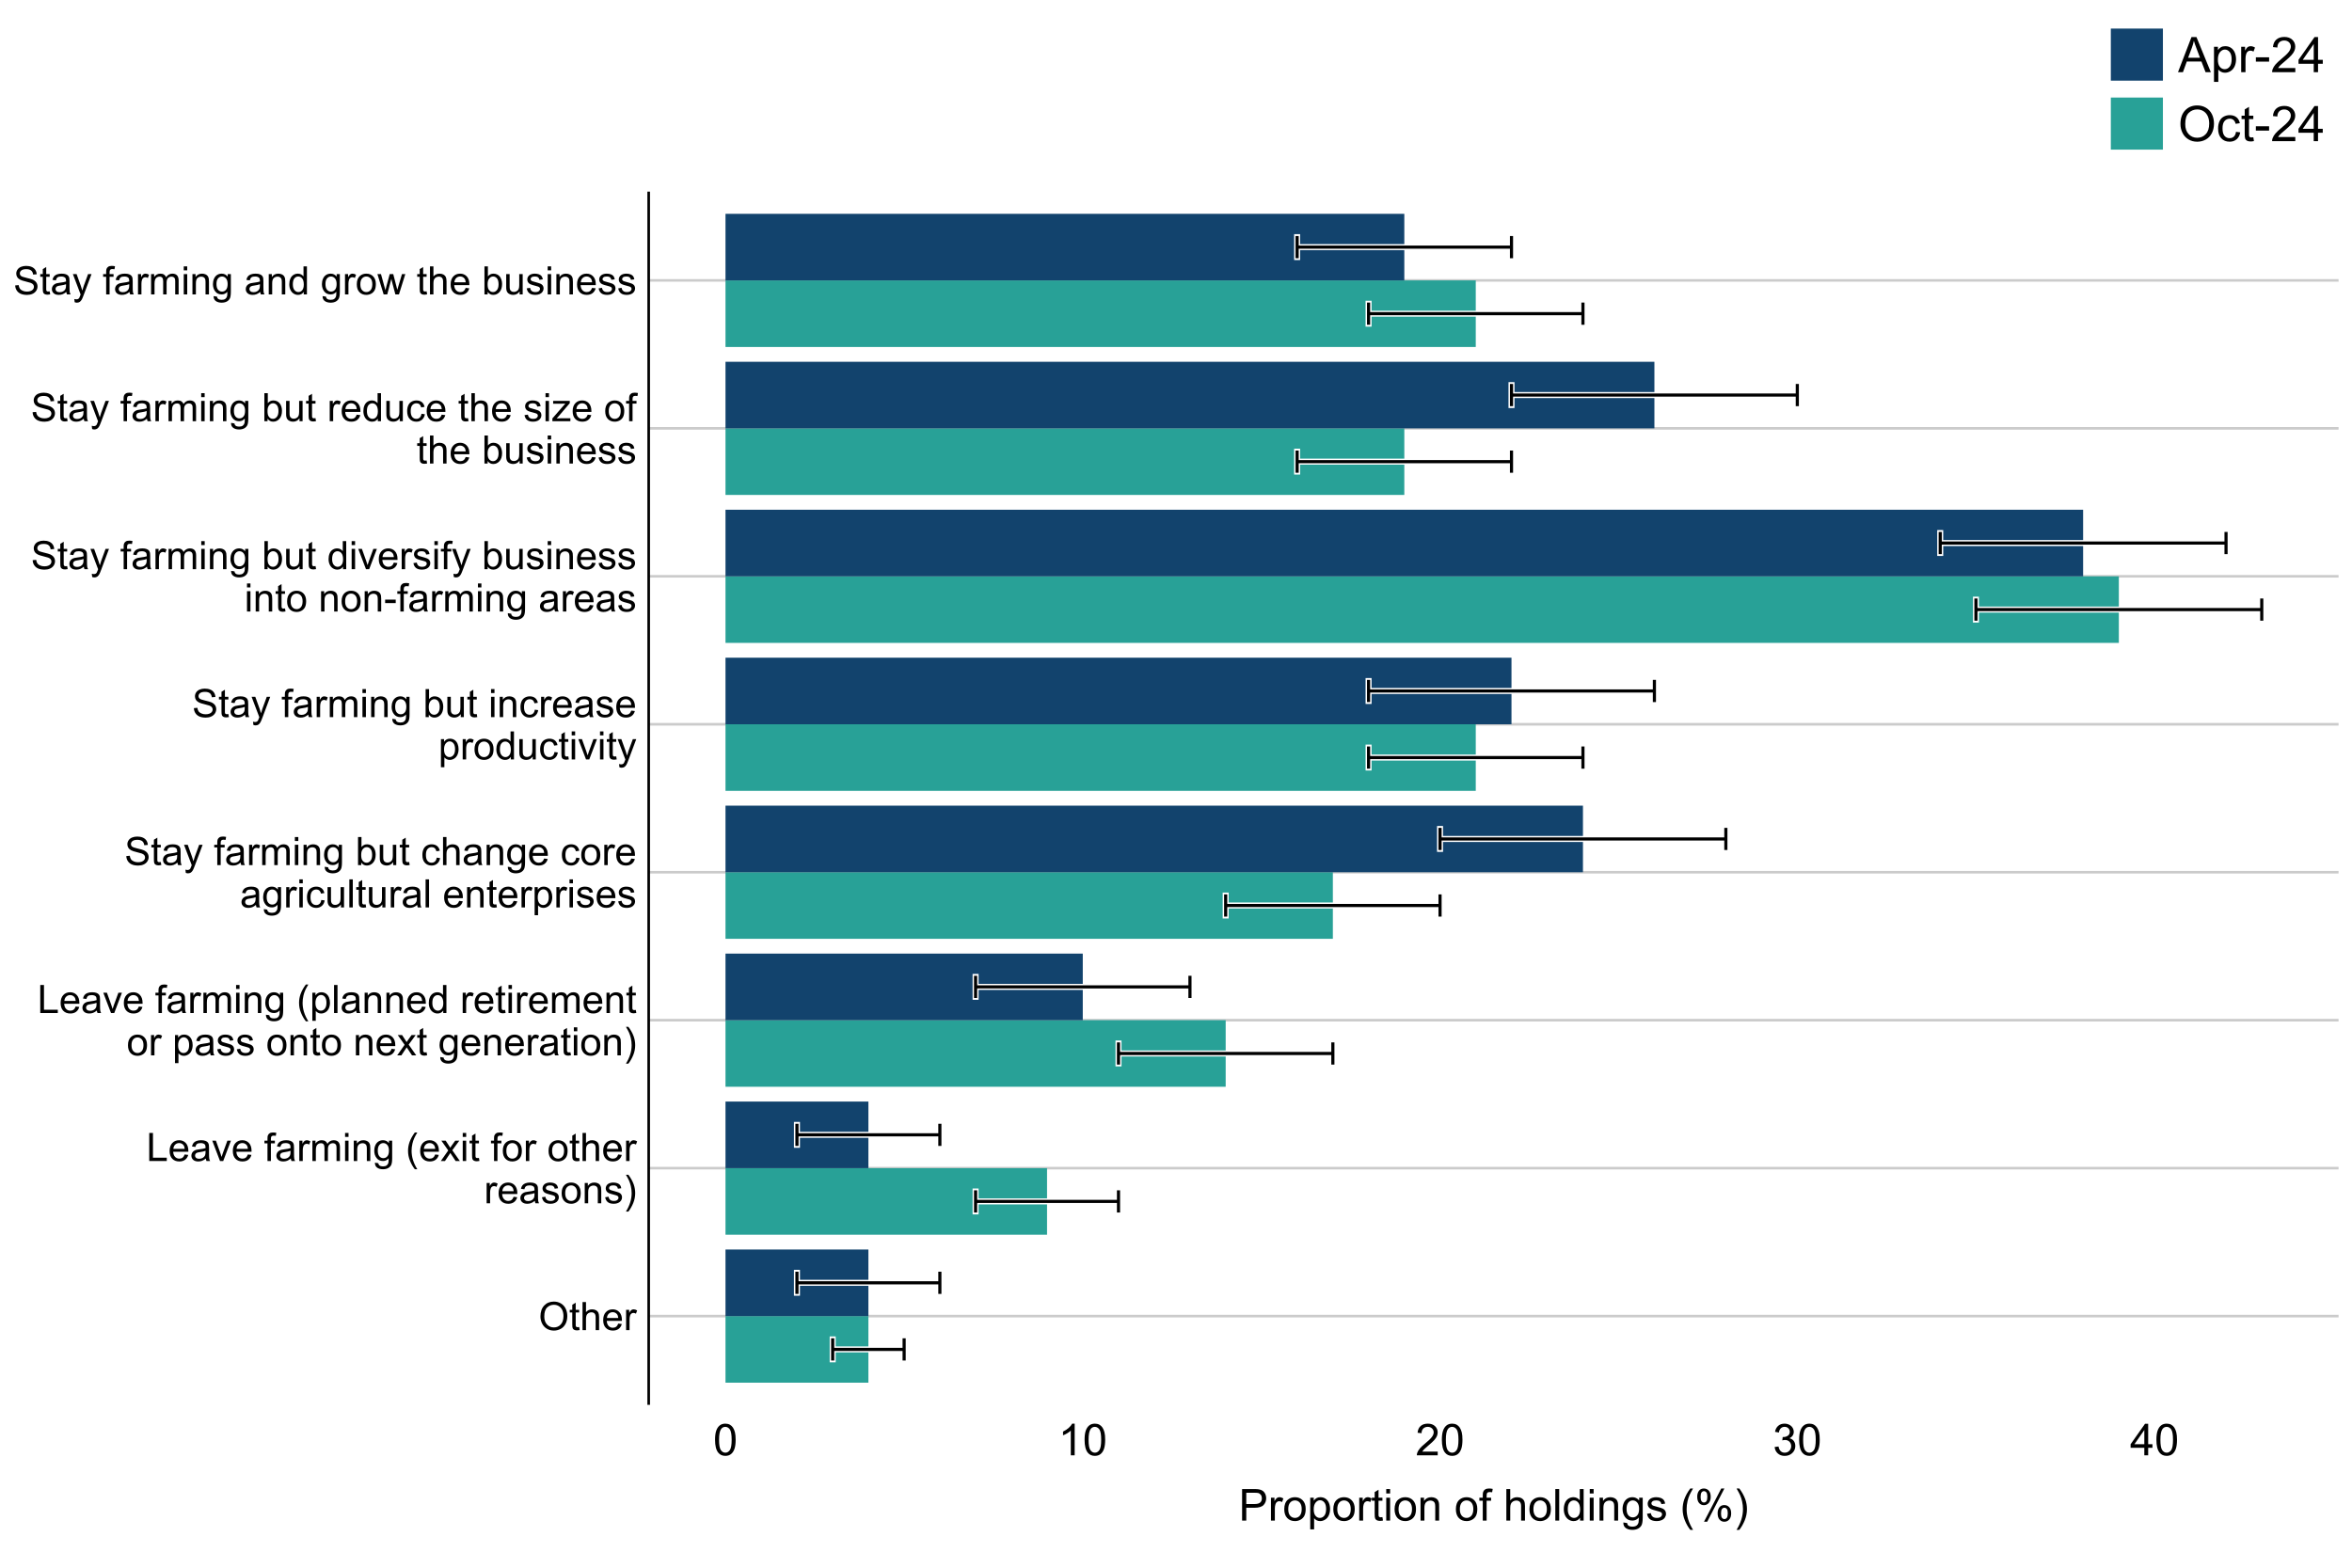 <?xml version="1.0" encoding="UTF-8"?>
<svg xmlns="http://www.w3.org/2000/svg" xmlns:xlink="http://www.w3.org/1999/xlink" width="960pt" height="640pt" viewBox="0 0 960 640" version="1.1">
<defs>
<g>
<symbol overflow="visible" id="glyph0-0">
<path style="stroke:none;" d="M 2 0 L 2 -10 L 10 -10 L 10 0 Z M 2.25 -0.25 L 9.75 -0.25 L 9.75 -9.75 L 2.25 -9.75 Z M 2.25 -0.25 "/>
</symbol>
<symbol overflow="visible" id="glyph0-1">
<path style="stroke:none;" d="M 0.773 -5.578 C 0.773 -7.477 1.281 -8.965 2.305 -10.043 C 3.32 -11.117 4.641 -11.652 6.258 -11.656 C 7.312 -11.652 8.266 -11.402 9.117 -10.898 C 9.965 -10.391 10.609 -9.684 11.059 -8.785 C 11.5 -7.879 11.723 -6.855 11.727 -5.711 C 11.723 -4.547 11.488 -3.508 11.023 -2.594 C 10.551 -1.676 9.887 -0.98 9.031 -0.512 C 8.168 -0.039 7.242 0.191 6.25 0.195 C 5.168 0.191 4.203 -0.066 3.359 -0.586 C 2.508 -1.105 1.867 -1.816 1.43 -2.719 C 0.992 -3.617 0.773 -4.57 0.773 -5.578 Z M 2.336 -5.555 C 2.332 -4.172 2.703 -3.082 3.449 -2.293 C 4.188 -1.496 5.117 -1.102 6.242 -1.102 C 7.379 -1.102 8.32 -1.5 9.059 -2.305 C 9.793 -3.102 10.16 -4.242 10.164 -5.719 C 10.16 -6.648 10.004 -7.461 9.691 -8.16 C 9.375 -8.852 8.914 -9.391 8.309 -9.777 C 7.699 -10.156 7.016 -10.348 6.266 -10.352 C 5.188 -10.348 4.266 -9.98 3.496 -9.246 C 2.719 -8.508 2.332 -7.277 2.336 -5.555 Z M 2.336 -5.555 "/>
</symbol>
<symbol overflow="visible" id="glyph0-2">
<path style="stroke:none;" d="M 4.125 -1.258 L 4.328 -0.016 C 3.93 0.066 3.574 0.105 3.266 0.109 C 2.75 0.105 2.355 0.027 2.078 -0.133 C 1.793 -0.293 1.594 -0.504 1.484 -0.77 C 1.367 -1.027 1.312 -1.582 1.312 -2.43 L 1.312 -7.203 L 0.281 -7.203 L 0.281 -8.297 L 1.312 -8.297 L 1.312 -10.352 L 2.711 -11.195 L 2.711 -8.297 L 4.125 -8.297 L 4.125 -7.203 L 2.711 -7.203 L 2.711 -2.352 C 2.707 -1.945 2.73 -1.688 2.785 -1.578 C 2.832 -1.461 2.914 -1.371 3.027 -1.305 C 3.137 -1.234 3.297 -1.199 3.508 -1.203 C 3.66 -1.199 3.867 -1.219 4.125 -1.258 Z M 4.125 -1.258 "/>
</symbol>
<symbol overflow="visible" id="glyph0-3">
<path style="stroke:none;" d="M 1.055 0 L 1.055 -11.453 L 2.461 -11.453 L 2.461 -7.344 C 3.117 -8.102 3.945 -8.484 4.945 -8.484 C 5.559 -8.484 6.09 -8.363 6.547 -8.121 C 6.996 -7.879 7.32 -7.543 7.52 -7.117 C 7.711 -6.688 7.809 -6.066 7.812 -5.258 L 7.812 0 L 6.406 0 L 6.406 -5.258 C 6.402 -5.957 6.25 -6.469 5.949 -6.793 C 5.641 -7.109 5.211 -7.27 4.656 -7.273 C 4.238 -7.27 3.848 -7.164 3.48 -6.949 C 3.113 -6.73 2.852 -6.438 2.695 -6.07 C 2.539 -5.699 2.461 -5.188 2.461 -4.539 L 2.461 0 Z M 1.055 0 "/>
</symbol>
<symbol overflow="visible" id="glyph0-4">
<path style="stroke:none;" d="M 6.734 -2.672 L 8.188 -2.492 C 7.953 -1.641 7.531 -0.984 6.914 -0.516 C 6.293 -0.047 5.5 0.188 4.539 0.188 C 3.324 0.188 2.363 -0.184 1.652 -0.934 C 0.941 -1.676 0.586 -2.727 0.586 -4.078 C 0.586 -5.473 0.945 -6.555 1.664 -7.328 C 2.383 -8.098 3.312 -8.484 4.461 -8.484 C 5.566 -8.484 6.473 -8.105 7.18 -7.352 C 7.879 -6.594 8.23 -5.531 8.234 -4.164 C 8.23 -4.078 8.23 -3.953 8.227 -3.789 L 2.039 -3.789 C 2.09 -2.875 2.348 -2.176 2.812 -1.695 C 3.273 -1.207 3.852 -0.965 4.547 -0.969 C 5.062 -0.965 5.5 -1.102 5.867 -1.375 C 6.227 -1.645 6.516 -2.078 6.734 -2.672 Z M 2.117 -4.945 L 6.75 -4.945 C 6.688 -5.641 6.508 -6.164 6.219 -6.516 C 5.766 -7.055 5.188 -7.324 4.477 -7.328 C 3.828 -7.324 3.285 -7.109 2.848 -6.68 C 2.406 -6.246 2.16 -5.668 2.117 -4.945 Z M 2.117 -4.945 "/>
</symbol>
<symbol overflow="visible" id="glyph0-5">
<path style="stroke:none;" d="M 1.039 0 L 1.039 -8.297 L 2.305 -8.297 L 2.305 -7.039 C 2.625 -7.625 2.926 -8.016 3.199 -8.203 C 3.473 -8.391 3.773 -8.484 4.102 -8.484 C 4.574 -8.484 5.055 -8.332 5.547 -8.031 L 5.062 -6.727 C 4.719 -6.93 4.375 -7.031 4.031 -7.031 C 3.723 -7.031 3.445 -6.938 3.203 -6.754 C 2.957 -6.566 2.781 -6.309 2.68 -5.984 C 2.52 -5.48 2.441 -4.934 2.445 -4.344 L 2.445 0 Z M 1.039 0 "/>
</symbol>
<symbol overflow="visible" id="glyph0-6">
<path style="stroke:none;" d="M 1.172 0 L 1.172 -11.453 L 2.688 -11.453 L 2.688 -1.352 L 8.328 -1.352 L 8.328 0 Z M 1.172 0 "/>
</symbol>
<symbol overflow="visible" id="glyph0-7">
<path style="stroke:none;" d="M 6.469 -1.023 C 5.945 -0.578 5.441 -0.266 4.965 -0.086 C 4.48 0.098 3.965 0.188 3.414 0.188 C 2.5 0.188 1.801 -0.035 1.312 -0.48 C 0.82 -0.926 0.574 -1.492 0.578 -2.188 C 0.574 -2.59 0.668 -2.961 0.855 -3.301 C 1.039 -3.633 1.281 -3.902 1.582 -4.109 C 1.879 -4.309 2.215 -4.465 2.594 -4.57 C 2.867 -4.641 3.285 -4.711 3.844 -4.781 C 4.977 -4.914 5.812 -5.074 6.352 -5.266 C 6.355 -5.457 6.355 -5.578 6.359 -5.633 C 6.355 -6.203 6.223 -6.609 5.961 -6.844 C 5.598 -7.16 5.066 -7.316 4.359 -7.32 C 3.695 -7.316 3.207 -7.203 2.895 -6.973 C 2.578 -6.738 2.344 -6.328 2.195 -5.742 L 0.82 -5.93 C 0.945 -6.516 1.148 -6.988 1.438 -7.355 C 1.719 -7.715 2.133 -7.996 2.68 -8.191 C 3.219 -8.387 3.848 -8.484 4.562 -8.484 C 5.27 -8.484 5.844 -8.398 6.289 -8.234 C 6.727 -8.062 7.055 -7.855 7.266 -7.605 C 7.473 -7.352 7.617 -7.031 7.703 -6.648 C 7.746 -6.406 7.77 -5.973 7.773 -5.352 L 7.773 -3.477 C 7.77 -2.164 7.801 -1.34 7.863 -0.996 C 7.922 -0.648 8.039 -0.316 8.219 0 L 6.75 0 C 6.602 -0.289 6.508 -0.629 6.469 -1.023 Z M 6.352 -4.164 C 5.84 -3.953 5.074 -3.777 4.055 -3.633 C 3.477 -3.547 3.066 -3.453 2.828 -3.352 C 2.586 -3.246 2.402 -3.094 2.273 -2.895 C 2.141 -2.691 2.074 -2.469 2.078 -2.227 C 2.074 -1.852 2.215 -1.539 2.504 -1.289 C 2.785 -1.039 3.203 -0.914 3.75 -0.914 C 4.289 -0.914 4.77 -1.031 5.195 -1.27 C 5.613 -1.504 5.922 -1.828 6.125 -2.242 C 6.273 -2.559 6.352 -3.027 6.352 -3.648 Z M 6.352 -4.164 "/>
</symbol>
<symbol overflow="visible" id="glyph0-8">
<path style="stroke:none;" d="M 3.359 0 L 0.203 -8.297 L 1.688 -8.297 L 3.469 -3.328 C 3.66 -2.789 3.836 -2.23 4 -1.656 C 4.121 -2.09 4.297 -2.617 4.523 -3.234 L 6.367 -8.297 L 7.812 -8.297 L 4.672 0 Z M 3.359 0 "/>
</symbol>
<symbol overflow="visible" id="glyph0-9">
<path style="stroke:none;" d=""/>
</symbol>
<symbol overflow="visible" id="glyph0-10">
<path style="stroke:none;" d="M 1.391 0 L 1.391 -7.203 L 0.148 -7.203 L 0.148 -8.297 L 1.391 -8.297 L 1.391 -9.18 C 1.387 -9.734 1.438 -10.148 1.539 -10.422 C 1.672 -10.785 1.91 -11.082 2.254 -11.309 C 2.594 -11.535 3.07 -11.648 3.688 -11.648 C 4.078 -11.648 4.516 -11.602 5 -11.508 L 4.789 -10.281 C 4.492 -10.332 4.219 -10.359 3.961 -10.359 C 3.531 -10.359 3.227 -10.266 3.055 -10.086 C 2.875 -9.898 2.789 -9.559 2.789 -9.062 L 2.789 -8.297 L 4.406 -8.297 L 4.406 -7.203 L 2.789 -7.203 L 2.789 0 Z M 1.391 0 "/>
</symbol>
<symbol overflow="visible" id="glyph0-11">
<path style="stroke:none;" d="M 1.055 0 L 1.055 -8.297 L 2.312 -8.297 L 2.312 -7.133 C 2.57 -7.535 2.918 -7.863 3.352 -8.113 C 3.781 -8.359 4.273 -8.484 4.828 -8.484 C 5.441 -8.484 5.945 -8.355 6.34 -8.102 C 6.73 -7.844 7.008 -7.488 7.172 -7.031 C 7.828 -8 8.68 -8.484 9.734 -8.484 C 10.555 -8.484 11.188 -8.254 11.633 -7.801 C 12.07 -7.34 12.293 -6.641 12.297 -5.695 L 12.297 0 L 10.898 0 L 10.898 -5.227 C 10.898 -5.789 10.852 -6.191 10.762 -6.441 C 10.668 -6.684 10.504 -6.883 10.266 -7.039 C 10.023 -7.188 9.742 -7.266 9.422 -7.266 C 8.836 -7.266 8.352 -7.07 7.969 -6.684 C 7.582 -6.293 7.387 -5.672 7.391 -4.82 L 7.391 0 L 5.984 0 L 5.984 -5.391 C 5.98 -6.016 5.867 -6.484 5.641 -6.797 C 5.41 -7.109 5.035 -7.266 4.516 -7.266 C 4.117 -7.266 3.75 -7.16 3.418 -6.953 C 3.078 -6.742 2.836 -6.438 2.688 -6.039 C 2.535 -5.637 2.461 -5.059 2.461 -4.305 L 2.461 0 Z M 1.055 0 "/>
</symbol>
<symbol overflow="visible" id="glyph0-12">
<path style="stroke:none;" d="M 1.062 -9.836 L 1.062 -11.453 L 2.469 -11.453 L 2.469 -9.836 Z M 1.062 0 L 1.062 -8.297 L 2.469 -8.297 L 2.469 0 Z M 1.062 0 "/>
</symbol>
<symbol overflow="visible" id="glyph0-13">
<path style="stroke:none;" d="M 1.055 0 L 1.055 -8.297 L 2.32 -8.297 L 2.32 -7.117 C 2.93 -8.027 3.809 -8.484 4.961 -8.484 C 5.457 -8.484 5.918 -8.395 6.34 -8.215 C 6.758 -8.035 7.07 -7.797 7.281 -7.508 C 7.488 -7.211 7.633 -6.867 7.719 -6.469 C 7.766 -6.207 7.793 -5.75 7.797 -5.102 L 7.797 0 L 6.391 0 L 6.391 -5.047 C 6.387 -5.617 6.332 -6.047 6.227 -6.332 C 6.113 -6.613 5.918 -6.84 5.645 -7.012 C 5.363 -7.18 5.039 -7.266 4.664 -7.266 C 4.062 -7.266 3.543 -7.074 3.113 -6.695 C 2.676 -6.312 2.461 -5.59 2.461 -4.531 L 2.461 0 Z M 1.055 0 "/>
</symbol>
<symbol overflow="visible" id="glyph0-14">
<path style="stroke:none;" d="M 0.797 0.688 L 2.164 0.891 C 2.219 1.312 2.379 1.617 2.641 1.812 C 2.988 2.07 3.465 2.203 4.07 2.203 C 4.719 2.203 5.223 2.07 5.578 1.812 C 5.93 1.547 6.168 1.184 6.297 0.719 C 6.367 0.43 6.402 -0.168 6.398 -1.086 C 5.781 -0.359 5.016 0 4.102 0 C 2.961 0 2.078 -0.41 1.453 -1.234 C 0.828 -2.055 0.516 -3.043 0.516 -4.195 C 0.516 -4.984 0.656 -5.715 0.945 -6.387 C 1.227 -7.055 1.645 -7.57 2.191 -7.938 C 2.734 -8.301 3.371 -8.484 4.109 -8.484 C 5.086 -8.484 5.895 -8.086 6.531 -7.297 L 6.531 -8.297 L 7.828 -8.297 L 7.828 -1.125 C 7.828 0.164 7.695 1.078 7.434 1.621 C 7.168 2.156 6.75 2.582 6.184 2.898 C 5.609 3.207 4.91 3.363 4.078 3.367 C 3.086 3.363 2.285 3.141 1.68 2.699 C 1.066 2.25 0.773 1.578 0.797 0.688 Z M 1.961 -4.297 C 1.957 -3.203 2.172 -2.41 2.609 -1.914 C 3.039 -1.41 3.582 -1.16 4.234 -1.164 C 4.879 -1.16 5.422 -1.41 5.859 -1.91 C 6.297 -2.406 6.516 -3.184 6.516 -4.25 C 6.516 -5.262 6.289 -6.027 5.84 -6.547 C 5.387 -7.059 4.844 -7.316 4.211 -7.32 C 3.582 -7.316 3.051 -7.062 2.617 -6.559 C 2.176 -6.047 1.957 -5.293 1.961 -4.297 Z M 1.961 -4.297 "/>
</symbol>
<symbol overflow="visible" id="glyph0-15">
<path style="stroke:none;" d="M 3.742 3.367 C 2.965 2.387 2.309 1.242 1.773 -0.07 C 1.234 -1.383 0.965 -2.742 0.969 -4.148 C 0.965 -5.387 1.168 -6.574 1.57 -7.711 C 2.039 -9.027 2.762 -10.34 3.742 -11.648 L 4.75 -11.648 C 4.117 -10.562 3.699 -9.789 3.5 -9.328 C 3.18 -8.609 2.93 -7.859 2.75 -7.078 C 2.523 -6.102 2.414 -5.121 2.414 -4.141 C 2.414 -1.633 3.191 0.867 4.75 3.367 Z M 3.742 3.367 "/>
</symbol>
<symbol overflow="visible" id="glyph0-16">
<path style="stroke:none;" d="M 0.117 0 L 3.148 -4.312 L 0.344 -8.297 L 2.102 -8.297 L 3.375 -6.352 C 3.613 -5.98 3.805 -5.668 3.953 -5.422 C 4.18 -5.762 4.391 -6.066 4.586 -6.336 L 5.984 -8.297 L 7.664 -8.297 L 4.797 -4.391 L 7.883 0 L 6.156 0 L 4.453 -2.578 L 4 -3.273 L 1.82 0 Z M 0.117 0 "/>
</symbol>
<symbol overflow="visible" id="glyph0-17">
<path style="stroke:none;" d="M 0.531 -4.148 C 0.527 -5.684 0.953 -6.82 1.812 -7.562 C 2.523 -8.176 3.395 -8.484 4.422 -8.484 C 5.559 -8.484 6.492 -8.109 7.219 -7.363 C 7.941 -6.613 8.301 -5.582 8.305 -4.266 C 8.301 -3.195 8.141 -2.355 7.824 -1.746 C 7.5 -1.133 7.035 -0.656 6.426 -0.32 C 5.812 0.02 5.145 0.188 4.422 0.188 C 3.258 0.188 2.32 -0.184 1.605 -0.93 C 0.887 -1.672 0.527 -2.746 0.531 -4.148 Z M 1.977 -4.148 C 1.973 -3.086 2.207 -2.289 2.672 -1.762 C 3.133 -1.23 3.715 -0.965 4.422 -0.969 C 5.117 -0.965 5.699 -1.23 6.164 -1.766 C 6.625 -2.293 6.855 -3.105 6.859 -4.195 C 6.855 -5.219 6.621 -5.996 6.16 -6.527 C 5.691 -7.055 5.113 -7.316 4.422 -7.32 C 3.715 -7.316 3.133 -7.055 2.672 -6.531 C 2.207 -6.004 1.973 -5.211 1.977 -4.148 Z M 1.977 -4.148 "/>
</symbol>
<symbol overflow="visible" id="glyph0-18">
<path style="stroke:none;" d="M 0.492 -2.477 L 1.883 -2.695 C 1.957 -2.137 2.176 -1.707 2.535 -1.414 C 2.891 -1.113 3.391 -0.965 4.031 -0.969 C 4.676 -0.965 5.152 -1.098 5.469 -1.363 C 5.777 -1.625 5.934 -1.934 5.938 -2.289 C 5.934 -2.605 5.797 -2.855 5.523 -3.039 C 5.328 -3.16 4.848 -3.32 4.086 -3.516 C 3.051 -3.773 2.336 -3.996 1.941 -4.191 C 1.539 -4.379 1.238 -4.645 1.035 -4.98 C 0.828 -5.316 0.727 -5.688 0.727 -6.094 C 0.727 -6.461 0.809 -6.801 0.98 -7.121 C 1.145 -7.434 1.375 -7.695 1.672 -7.906 C 1.887 -8.062 2.188 -8.199 2.566 -8.316 C 2.941 -8.426 3.344 -8.484 3.781 -8.484 C 4.43 -8.484 5.004 -8.391 5.496 -8.203 C 5.988 -8.016 6.352 -7.762 6.586 -7.441 C 6.82 -7.121 6.98 -6.691 7.07 -6.156 L 5.695 -5.969 C 5.633 -6.395 5.449 -6.727 5.152 -6.969 C 4.848 -7.203 4.426 -7.324 3.883 -7.328 C 3.234 -7.324 2.773 -7.219 2.5 -7.008 C 2.223 -6.793 2.086 -6.543 2.086 -6.258 C 2.086 -6.074 2.141 -5.91 2.258 -5.766 C 2.367 -5.613 2.547 -5.488 2.797 -5.391 C 2.934 -5.336 3.348 -5.215 4.039 -5.031 C 5.031 -4.762 5.727 -4.543 6.121 -4.379 C 6.512 -4.207 6.82 -3.961 7.047 -3.641 C 7.27 -3.312 7.383 -2.914 7.383 -2.438 C 7.383 -1.969 7.246 -1.527 6.973 -1.113 C 6.699 -0.699 6.305 -0.379 5.789 -0.152 C 5.273 0.074 4.688 0.188 4.039 0.188 C 2.957 0.188 2.137 -0.035 1.574 -0.484 C 1.008 -0.93 0.648 -1.594 0.492 -2.477 Z M 0.492 -2.477 "/>
</symbol>
<symbol overflow="visible" id="glyph0-19">
<path style="stroke:none;" d="M 1.977 3.367 L 0.969 3.367 C 2.523 0.867 3.305 -1.633 3.305 -4.141 C 3.305 -5.117 3.191 -6.09 2.969 -7.055 C 2.789 -7.836 2.543 -8.586 2.227 -9.305 C 2.023 -9.773 1.602 -10.555 0.969 -11.648 L 1.977 -11.648 C 2.953 -10.34 3.68 -9.027 4.148 -7.711 C 4.547 -6.574 4.746 -5.387 4.75 -4.148 C 4.746 -2.742 4.477 -1.383 3.941 -0.07 C 3.398 1.242 2.742 2.387 1.977 3.367 Z M 1.977 3.367 "/>
</symbol>
<symbol overflow="visible" id="glyph0-20">
<path style="stroke:none;" d="M 1.055 3.18 L 1.055 -8.297 L 2.336 -8.297 L 2.336 -7.219 C 2.637 -7.641 2.977 -7.957 3.359 -8.168 C 3.734 -8.379 4.195 -8.484 4.742 -8.484 C 5.445 -8.484 6.07 -8.301 6.617 -7.938 C 7.156 -7.57 7.566 -7.055 7.844 -6.395 C 8.117 -5.727 8.254 -5 8.258 -4.211 C 8.254 -3.359 8.102 -2.594 7.801 -1.918 C 7.492 -1.234 7.051 -0.715 6.473 -0.355 C 5.891 0.008 5.281 0.188 4.641 0.188 C 4.172 0.188 3.75 0.09 3.379 -0.109 C 3.004 -0.305 2.699 -0.555 2.461 -0.859 L 2.461 3.18 Z M 2.328 -4.102 C 2.324 -3.031 2.543 -2.242 2.977 -1.734 C 3.406 -1.223 3.93 -0.965 4.547 -0.969 C 5.172 -0.965 5.707 -1.23 6.152 -1.762 C 6.598 -2.289 6.82 -3.109 6.82 -4.219 C 6.82 -5.273 6.602 -6.062 6.168 -6.594 C 5.73 -7.117 5.211 -7.383 4.609 -7.383 C 4.008 -7.383 3.477 -7.102 3.02 -6.543 C 2.555 -5.98 2.324 -5.168 2.328 -4.102 Z M 2.328 -4.102 "/>
</symbol>
<symbol overflow="visible" id="glyph0-21">
<path style="stroke:none;" d="M 1.023 0 L 1.023 -11.453 L 2.43 -11.453 L 2.43 0 Z M 1.023 0 "/>
</symbol>
<symbol overflow="visible" id="glyph0-22">
<path style="stroke:none;" d="M 6.438 0 L 6.438 -1.047 C 5.91 -0.223 5.137 0.188 4.117 0.188 C 3.453 0.188 2.844 0.008 2.293 -0.359 C 1.734 -0.719 1.305 -1.23 1.004 -1.887 C 0.695 -2.539 0.543 -3.289 0.547 -4.141 C 0.543 -4.965 0.684 -5.715 0.961 -6.395 C 1.234 -7.066 1.648 -7.586 2.203 -7.945 C 2.754 -8.305 3.371 -8.484 4.055 -8.484 C 4.555 -8.484 5 -8.379 5.391 -8.168 C 5.781 -7.957 6.098 -7.68 6.344 -7.344 L 6.344 -11.453 L 7.742 -11.453 L 7.742 0 Z M 1.992 -4.141 C 1.992 -3.074 2.215 -2.281 2.664 -1.758 C 3.109 -1.23 3.637 -0.965 4.25 -0.969 C 4.859 -0.965 5.383 -1.219 5.816 -1.723 C 6.242 -2.223 6.457 -2.988 6.461 -4.023 C 6.457 -5.156 6.238 -5.988 5.805 -6.523 C 5.363 -7.051 4.824 -7.316 4.188 -7.32 C 3.559 -7.316 3.035 -7.062 2.621 -6.555 C 2.199 -6.043 1.992 -5.238 1.992 -4.141 Z M 1.992 -4.141 "/>
</symbol>
<symbol overflow="visible" id="glyph0-23">
<path style="stroke:none;" d="M 0.719 -3.68 L 2.148 -3.805 C 2.215 -3.227 2.371 -2.758 2.621 -2.395 C 2.863 -2.023 3.25 -1.727 3.773 -1.504 C 4.293 -1.273 4.879 -1.16 5.531 -1.164 C 6.109 -1.16 6.617 -1.246 7.062 -1.422 C 7.5 -1.59 7.832 -1.824 8.051 -2.129 C 8.266 -2.426 8.371 -2.754 8.375 -3.109 C 8.371 -3.465 8.27 -3.777 8.062 -4.051 C 7.852 -4.316 7.508 -4.543 7.031 -4.727 C 6.723 -4.844 6.043 -5.031 4.992 -5.285 C 3.938 -5.535 3.199 -5.773 2.781 -6 C 2.23 -6.285 1.824 -6.641 1.559 -7.066 C 1.289 -7.488 1.152 -7.961 1.156 -8.492 C 1.152 -9.066 1.316 -9.609 1.648 -10.113 C 1.973 -10.613 2.453 -10.992 3.086 -11.258 C 3.715 -11.516 4.414 -11.648 5.188 -11.648 C 6.031 -11.648 6.781 -11.512 7.434 -11.238 C 8.078 -10.965 8.578 -10.562 8.93 -10.031 C 9.277 -9.5 9.465 -8.898 9.492 -8.227 L 8.039 -8.117 C 7.961 -8.836 7.695 -9.383 7.246 -9.758 C 6.793 -10.125 6.129 -10.312 5.25 -10.312 C 4.332 -10.312 3.664 -10.145 3.246 -9.809 C 2.824 -9.473 2.613 -9.066 2.617 -8.594 C 2.613 -8.18 2.762 -7.84 3.062 -7.578 C 3.352 -7.309 4.113 -7.039 5.348 -6.762 C 6.578 -6.48 7.422 -6.234 7.883 -6.031 C 8.547 -5.719 9.039 -5.332 9.359 -4.863 C 9.672 -4.391 9.832 -3.848 9.836 -3.234 C 9.832 -2.625 9.656 -2.051 9.312 -1.512 C 8.961 -0.973 8.461 -0.551 7.809 -0.254 C 7.152 0.047 6.418 0.191 5.602 0.195 C 4.562 0.191 3.691 0.043 2.996 -0.258 C 2.293 -0.559 1.746 -1.012 1.348 -1.621 C 0.949 -2.227 0.738 -2.914 0.719 -3.68 Z M 0.719 -3.68 "/>
</symbol>
<symbol overflow="visible" id="glyph0-24">
<path style="stroke:none;" d="M 0.992 3.195 L 0.836 1.875 C 1.141 1.957 1.41 1.996 1.641 2 C 1.953 1.996 2.203 1.945 2.391 1.844 C 2.578 1.738 2.73 1.594 2.852 1.406 C 2.938 1.266 3.082 0.914 3.281 0.359 C 3.305 0.277 3.344 0.164 3.406 0.016 L 0.258 -8.297 L 1.773 -8.297 L 3.5 -3.492 C 3.719 -2.883 3.922 -2.242 4.102 -1.57 C 4.262 -2.215 4.453 -2.844 4.68 -3.461 L 6.453 -8.297 L 7.859 -8.297 L 4.703 0.141 C 4.363 1.051 4.102 1.676 3.914 2.023 C 3.664 2.484 3.375 2.824 3.055 3.043 C 2.727 3.254 2.344 3.363 1.898 3.367 C 1.625 3.363 1.32 3.305 0.992 3.195 Z M 0.992 3.195 "/>
</symbol>
<symbol overflow="visible" id="glyph0-25">
<path style="stroke:none;" d="M 2.352 0 L 1.047 0 L 1.047 -11.453 L 2.453 -11.453 L 2.453 -7.367 C 3.043 -8.109 3.801 -8.484 4.727 -8.484 C 5.234 -8.484 5.719 -8.379 6.176 -8.176 C 6.629 -7.965 7.004 -7.676 7.301 -7.309 C 7.594 -6.934 7.824 -6.484 7.992 -5.961 C 8.156 -5.43 8.238 -4.867 8.242 -4.273 C 8.238 -2.848 7.887 -1.75 7.188 -0.977 C 6.48 -0.199 5.637 0.188 4.656 0.188 C 3.676 0.188 2.906 -0.219 2.352 -1.039 Z M 2.336 -4.211 C 2.332 -3.215 2.469 -2.496 2.742 -2.055 C 3.184 -1.328 3.781 -0.965 4.539 -0.969 C 5.152 -0.965 5.684 -1.234 6.133 -1.77 C 6.578 -2.301 6.801 -3.094 6.805 -4.156 C 6.801 -5.234 6.586 -6.035 6.16 -6.555 C 5.727 -7.066 5.207 -7.324 4.602 -7.328 C 3.984 -7.324 3.453 -7.059 3.008 -6.527 C 2.555 -5.992 2.332 -5.219 2.336 -4.211 Z M 2.336 -4.211 "/>
</symbol>
<symbol overflow="visible" id="glyph0-26">
<path style="stroke:none;" d="M 6.492 0 L 6.492 -1.219 C 5.844 -0.281 4.965 0.188 3.859 0.188 C 3.367 0.188 2.91 0.094 2.488 -0.094 C 2.062 -0.281 1.746 -0.516 1.543 -0.801 C 1.332 -1.082 1.188 -1.43 1.109 -1.844 C 1.047 -2.117 1.02 -2.555 1.023 -3.156 L 1.023 -8.297 L 2.43 -8.297 L 2.43 -3.695 C 2.426 -2.957 2.453 -2.461 2.516 -2.211 C 2.602 -1.836 2.789 -1.547 3.078 -1.34 C 3.359 -1.125 3.715 -1.02 4.141 -1.023 C 4.559 -1.02 4.953 -1.129 5.328 -1.348 C 5.695 -1.562 5.957 -1.855 6.113 -2.23 C 6.262 -2.602 6.34 -3.141 6.344 -3.852 L 6.344 -8.297 L 7.75 -8.297 L 7.75 0 Z M 6.492 0 "/>
</symbol>
<symbol overflow="visible" id="glyph0-27">
<path style="stroke:none;" d="M 6.469 -3.039 L 7.852 -2.859 C 7.699 -1.906 7.312 -1.16 6.691 -0.621 C 6.066 -0.082 5.301 0.188 4.398 0.188 C 3.262 0.188 2.348 -0.184 1.66 -0.926 C 0.965 -1.668 0.621 -2.73 0.625 -4.117 C 0.621 -5.012 0.77 -5.797 1.07 -6.469 C 1.363 -7.141 1.816 -7.645 2.426 -7.98 C 3.031 -8.316 3.691 -8.484 4.406 -8.484 C 5.305 -8.484 6.039 -8.254 6.617 -7.801 C 7.188 -7.34 7.555 -6.695 7.719 -5.859 L 6.352 -5.648 C 6.219 -6.203 5.988 -6.621 5.66 -6.906 C 5.328 -7.184 4.926 -7.324 4.461 -7.328 C 3.75 -7.324 3.176 -7.07 2.734 -6.566 C 2.289 -6.055 2.066 -5.25 2.07 -4.156 C 2.066 -3.039 2.281 -2.23 2.711 -1.727 C 3.137 -1.219 3.695 -0.965 4.383 -0.969 C 4.934 -0.965 5.395 -1.137 5.766 -1.477 C 6.133 -1.812 6.367 -2.332 6.469 -3.039 Z M 6.469 -3.039 "/>
</symbol>
<symbol overflow="visible" id="glyph0-28">
<path style="stroke:none;" d="M 0.508 -3.438 L 0.508 -4.852 L 4.828 -4.852 L 4.828 -3.438 Z M 0.508 -3.438 "/>
</symbol>
<symbol overflow="visible" id="glyph0-29">
<path style="stroke:none;" d="M 0.312 0 L 0.312 -1.141 L 5.594 -7.203 C 4.992 -7.168 4.465 -7.152 4.008 -7.156 L 0.625 -7.156 L 0.625 -8.297 L 7.406 -8.297 L 7.406 -7.367 L 2.914 -2.102 L 2.047 -1.141 C 2.672 -1.184 3.266 -1.207 3.82 -1.211 L 7.656 -1.211 L 7.656 0 Z M 0.312 0 "/>
</symbol>
<symbol overflow="visible" id="glyph0-30">
<path style="stroke:none;" d="M 2.586 0 L 0.047 -8.297 L 1.5 -8.297 L 2.82 -3.508 L 3.312 -1.727 C 3.328 -1.812 3.473 -2.383 3.742 -3.438 L 5.062 -8.297 L 6.508 -8.297 L 7.75 -3.484 L 8.164 -1.898 L 8.641 -3.5 L 10.062 -8.297 L 11.43 -8.297 L 8.836 0 L 7.375 0 L 6.055 -4.969 L 5.734 -6.383 L 4.055 0 Z M 2.586 0 "/>
</symbol>
<symbol overflow="visible" id="glyph1-0">
<path style="stroke:none;" d="M 2.25 0 L 2.25 -11.25 L 11.25 -11.25 L 11.25 0 Z M 2.531 -0.281 L 10.969 -0.281 L 10.969 -10.969 L 2.531 -10.969 Z M 2.531 -0.281 "/>
</symbol>
<symbol overflow="visible" id="glyph1-1">
<path style="stroke:none;" d="M 0.746 -6.355 C 0.742 -7.875 0.898 -9.102 1.215 -10.031 C 1.527 -10.961 1.996 -11.676 2.613 -12.18 C 3.23 -12.684 4.008 -12.938 4.949 -12.938 C 5.637 -12.938 6.242 -12.797 6.766 -12.52 C 7.285 -12.238 7.715 -11.836 8.059 -11.316 C 8.395 -10.789 8.664 -10.152 8.859 -9.398 C 9.051 -8.645 9.145 -7.629 9.148 -6.355 C 9.145 -4.84 8.992 -3.617 8.684 -2.691 C 8.371 -1.762 7.906 -1.047 7.289 -0.539 C 6.672 -0.035 5.891 0.215 4.949 0.219 C 3.703 0.215 2.727 -0.227 2.023 -1.117 C 1.168 -2.188 0.742 -3.934 0.746 -6.355 Z M 2.375 -6.355 C 2.371 -4.234 2.621 -2.824 3.117 -2.129 C 3.609 -1.426 4.219 -1.078 4.949 -1.082 C 5.672 -1.078 6.281 -1.43 6.781 -2.137 C 7.273 -2.836 7.523 -4.242 7.523 -6.355 C 7.523 -8.473 7.273 -9.883 6.781 -10.582 C 6.281 -11.277 5.664 -11.625 4.93 -11.629 C 4.199 -11.625 3.621 -11.316 3.191 -10.703 C 2.645 -9.918 2.371 -8.469 2.375 -6.355 Z M 2.375 -6.355 "/>
</symbol>
<symbol overflow="visible" id="glyph1-2">
<path style="stroke:none;" d="M 6.707 0 L 5.125 0 L 5.125 -10.082 C 4.742 -9.715 4.242 -9.352 3.625 -8.988 C 3.004 -8.625 2.449 -8.352 1.961 -8.172 L 1.961 -9.703 C 2.844 -10.117 3.617 -10.621 4.281 -11.215 C 4.941 -11.805 5.41 -12.379 5.688 -12.938 L 6.707 -12.938 Z M 6.707 0 "/>
</symbol>
<symbol overflow="visible" id="glyph1-3">
<path style="stroke:none;" d="M 9.062 -1.52 L 9.062 0 L 0.547 0 C 0.531 -0.379 0.594 -0.742 0.73 -1.098 C 0.945 -1.676 1.293 -2.25 1.77 -2.812 C 2.246 -3.375 2.934 -4.023 3.84 -4.766 C 5.238 -5.906 6.188 -6.816 6.68 -7.492 C 7.172 -8.16 7.418 -8.793 7.418 -9.395 C 7.418 -10.02 7.191 -10.551 6.746 -10.98 C 6.293 -11.41 5.711 -11.625 4.992 -11.629 C 4.23 -11.625 3.621 -11.395 3.164 -10.941 C 2.703 -10.48 2.469 -9.848 2.469 -9.043 L 0.844 -9.211 C 0.953 -10.422 1.371 -11.344 2.102 -11.984 C 2.824 -12.617 3.801 -12.938 5.027 -12.938 C 6.262 -12.938 7.238 -12.594 7.961 -11.91 C 8.68 -11.223 9.039 -10.371 9.043 -9.359 C 9.039 -8.84 8.934 -8.336 8.727 -7.84 C 8.512 -7.34 8.164 -6.812 7.676 -6.266 C 7.188 -5.711 6.375 -4.957 5.238 -4 C 4.285 -3.199 3.676 -2.66 3.41 -2.379 C 3.141 -2.094 2.918 -1.805 2.742 -1.52 Z M 9.062 -1.52 "/>
</symbol>
<symbol overflow="visible" id="glyph1-4">
<path style="stroke:none;" d="M 0.758 -3.402 L 2.336 -3.613 C 2.516 -2.711 2.824 -2.062 3.266 -1.672 C 3.699 -1.273 4.23 -1.078 4.859 -1.082 C 5.602 -1.078 6.23 -1.336 6.746 -1.855 C 7.254 -2.367 7.512 -3.004 7.516 -3.77 C 7.512 -4.492 7.273 -5.094 6.801 -5.566 C 6.324 -6.035 5.723 -6.27 4.992 -6.273 C 4.691 -6.27 4.316 -6.211 3.875 -6.102 L 4.051 -7.488 C 4.152 -7.473 4.238 -7.465 4.305 -7.469 C 4.977 -7.465 5.582 -7.641 6.125 -7.996 C 6.66 -8.344 6.93 -8.887 6.934 -9.625 C 6.93 -10.199 6.734 -10.68 6.344 -11.062 C 5.949 -11.445 5.441 -11.637 4.824 -11.637 C 4.207 -11.637 3.695 -11.441 3.285 -11.055 C 2.875 -10.668 2.613 -10.09 2.496 -9.316 L 0.914 -9.598 C 1.105 -10.656 1.543 -11.477 2.23 -12.062 C 2.914 -12.645 3.766 -12.938 4.789 -12.938 C 5.488 -12.938 6.137 -12.785 6.73 -12.484 C 7.32 -12.18 7.773 -11.77 8.09 -11.25 C 8.402 -10.727 8.559 -10.172 8.562 -9.59 C 8.559 -9.031 8.41 -8.523 8.113 -8.066 C 7.812 -7.609 7.371 -7.246 6.785 -6.977 C 7.547 -6.801 8.137 -6.438 8.562 -5.883 C 8.98 -5.328 9.191 -4.633 9.195 -3.805 C 9.191 -2.676 8.781 -1.723 7.965 -0.945 C 7.141 -0.164 6.105 0.223 4.852 0.227 C 3.719 0.223 2.777 -0.109 2.035 -0.781 C 1.285 -1.453 0.859 -2.328 0.758 -3.402 Z M 0.758 -3.402 "/>
</symbol>
<symbol overflow="visible" id="glyph1-5">
<path style="stroke:none;" d="M 5.82 0 L 5.82 -3.086 L 0.227 -3.086 L 0.227 -4.535 L 6.109 -12.883 L 7.398 -12.883 L 7.398 -4.535 L 9.141 -4.535 L 9.141 -3.086 L 7.398 -3.086 L 7.398 0 Z M 5.82 -4.535 L 5.82 -10.344 L 1.785 -4.535 Z M 5.82 -4.535 "/>
</symbol>
<symbol overflow="visible" id="glyph1-6">
<path style="stroke:none;" d="M 1.391 0 L 1.391 -12.883 L 6.25 -12.883 C 7.102 -12.879 7.754 -12.84 8.211 -12.762 C 8.836 -12.652 9.367 -12.449 9.797 -12.156 C 10.227 -11.859 10.57 -11.445 10.832 -10.914 C 11.09 -10.379 11.219 -9.793 11.223 -9.156 C 11.219 -8.059 10.871 -7.133 10.176 -6.375 C 9.477 -5.617 8.219 -5.238 6.398 -5.238 L 3.094 -5.238 L 3.094 0 Z M 3.094 -6.758 L 6.426 -6.758 C 7.523 -6.754 8.305 -6.961 8.77 -7.371 C 9.23 -7.781 9.461 -8.359 9.465 -9.105 C 9.461 -9.645 9.324 -10.105 9.055 -10.488 C 8.781 -10.871 8.426 -11.125 7.98 -11.25 C 7.691 -11.324 7.16 -11.359 6.391 -11.363 L 3.094 -11.363 Z M 3.094 -6.758 "/>
</symbol>
<symbol overflow="visible" id="glyph1-7">
<path style="stroke:none;" d="M 1.168 0 L 1.168 -9.336 L 2.594 -9.336 L 2.594 -7.918 C 2.953 -8.578 3.289 -9.016 3.598 -9.23 C 3.906 -9.438 4.242 -9.543 4.613 -9.547 C 5.145 -9.543 5.688 -9.375 6.242 -9.035 L 5.695 -7.566 C 5.309 -7.793 4.922 -7.91 4.535 -7.91 C 4.188 -7.91 3.875 -7.805 3.602 -7.598 C 3.324 -7.387 3.129 -7.098 3.016 -6.734 C 2.836 -6.168 2.746 -5.555 2.75 -4.887 L 2.75 0 Z M 1.168 0 "/>
</symbol>
<symbol overflow="visible" id="glyph1-8">
<path style="stroke:none;" d="M 0.598 -4.668 C 0.598 -6.391 1.078 -7.672 2.039 -8.508 C 2.84 -9.199 3.816 -9.543 4.977 -9.547 C 6.254 -9.543 7.305 -9.125 8.121 -8.285 C 8.934 -7.441 9.34 -6.277 9.344 -4.797 C 9.34 -3.594 9.16 -2.648 8.801 -1.961 C 8.441 -1.27 7.914 -0.734 7.227 -0.359 C 6.535 0.023 5.785 0.211 4.977 0.211 C 3.664 0.211 2.609 -0.207 1.805 -1.047 C 1 -1.883 0.598 -3.09 0.598 -4.668 Z M 2.223 -4.668 C 2.219 -3.469 2.48 -2.574 3.004 -1.98 C 3.523 -1.387 4.18 -1.09 4.977 -1.09 C 5.758 -1.09 6.41 -1.387 6.934 -1.984 C 7.453 -2.582 7.715 -3.492 7.719 -4.719 C 7.715 -5.871 7.453 -6.746 6.93 -7.344 C 6.402 -7.934 5.75 -8.23 4.977 -8.234 C 4.18 -8.23 3.523 -7.938 3.004 -7.348 C 2.48 -6.754 2.219 -5.859 2.223 -4.668 Z M 2.223 -4.668 "/>
</symbol>
<symbol overflow="visible" id="glyph1-9">
<path style="stroke:none;" d="M 1.188 3.578 L 1.188 -9.336 L 2.629 -9.336 L 2.629 -8.121 C 2.965 -8.594 3.348 -8.949 3.777 -9.188 C 4.203 -9.426 4.723 -9.543 5.336 -9.547 C 6.129 -9.543 6.832 -9.34 7.445 -8.93 C 8.051 -8.516 8.512 -7.934 8.824 -7.191 C 9.133 -6.441 9.285 -5.625 9.289 -4.738 C 9.285 -3.781 9.113 -2.922 8.773 -2.156 C 8.43 -1.391 7.934 -0.805 7.281 -0.398 C 6.625 0.008 5.938 0.211 5.219 0.211 C 4.691 0.211 4.219 0.102 3.801 -0.121 C 3.379 -0.344 3.035 -0.625 2.77 -0.969 L 2.77 3.578 Z M 2.617 -4.613 C 2.613 -3.41 2.855 -2.523 3.348 -1.949 C 3.832 -1.375 4.422 -1.09 5.117 -1.09 C 5.816 -1.09 6.418 -1.387 6.922 -1.98 C 7.418 -2.574 7.668 -3.496 7.672 -4.746 C 7.668 -5.934 7.426 -6.824 6.938 -7.418 C 6.445 -8.008 5.859 -8.301 5.188 -8.305 C 4.508 -8.301 3.91 -7.988 3.395 -7.359 C 2.871 -6.727 2.613 -5.809 2.617 -4.613 Z M 2.617 -4.613 "/>
</symbol>
<symbol overflow="visible" id="glyph1-10">
<path style="stroke:none;" d="M 4.641 -1.414 L 4.867 -0.016 C 4.422 0.078 4.023 0.121 3.672 0.125 C 3.098 0.121 2.652 0.035 2.336 -0.148 C 2.02 -0.328 1.797 -0.566 1.668 -0.863 C 1.539 -1.156 1.477 -1.781 1.477 -2.734 L 1.477 -8.102 L 0.316 -8.102 L 0.316 -9.336 L 1.477 -9.336 L 1.477 -11.645 L 3.051 -12.594 L 3.051 -9.336 L 4.641 -9.336 L 4.641 -8.102 L 3.051 -8.102 L 3.051 -2.645 C 3.047 -2.191 3.074 -1.902 3.133 -1.773 C 3.188 -1.645 3.277 -1.543 3.406 -1.465 C 3.527 -1.387 3.707 -1.348 3.945 -1.352 C 4.117 -1.348 4.352 -1.367 4.641 -1.414 Z M 4.641 -1.414 "/>
</symbol>
<symbol overflow="visible" id="glyph1-11">
<path style="stroke:none;" d="M 1.195 -11.066 L 1.195 -12.883 L 2.777 -12.883 L 2.777 -11.066 Z M 1.195 0 L 1.195 -9.336 L 2.777 -9.336 L 2.777 0 Z M 1.195 0 "/>
</symbol>
<symbol overflow="visible" id="glyph1-12">
<path style="stroke:none;" d="M 1.188 0 L 1.188 -9.336 L 2.609 -9.336 L 2.609 -8.008 C 3.293 -9.031 4.285 -9.543 5.582 -9.547 C 6.141 -9.543 6.656 -9.441 7.133 -9.242 C 7.602 -9.035 7.957 -8.77 8.191 -8.445 C 8.426 -8.113 8.59 -7.727 8.684 -7.277 C 8.742 -6.98 8.77 -6.465 8.773 -5.738 L 8.773 0 L 7.188 0 L 7.188 -5.68 C 7.184 -6.32 7.121 -6.801 7.004 -7.121 C 6.879 -7.438 6.66 -7.695 6.348 -7.887 C 6.031 -8.074 5.664 -8.168 5.246 -8.172 C 4.566 -8.168 3.984 -7.953 3.5 -7.531 C 3.008 -7.102 2.766 -6.293 2.77 -5.098 L 2.77 0 Z M 1.188 0 "/>
</symbol>
<symbol overflow="visible" id="glyph1-13">
<path style="stroke:none;" d=""/>
</symbol>
<symbol overflow="visible" id="glyph1-14">
<path style="stroke:none;" d="M 1.562 0 L 1.562 -8.102 L 0.168 -8.102 L 0.168 -9.336 L 1.562 -9.336 L 1.562 -10.328 C 1.559 -10.949 1.613 -11.414 1.73 -11.727 C 1.879 -12.133 2.148 -12.465 2.535 -12.723 C 2.914 -12.973 3.453 -13.102 4.148 -13.105 C 4.594 -13.102 5.086 -13.047 5.625 -12.945 L 5.387 -11.566 C 5.055 -11.625 4.746 -11.652 4.457 -11.656 C 3.973 -11.652 3.633 -11.551 3.434 -11.348 C 3.234 -11.141 3.133 -10.758 3.137 -10.195 L 3.137 -9.336 L 4.957 -9.336 L 4.957 -8.102 L 3.137 -8.102 L 3.137 0 Z M 1.562 0 "/>
</symbol>
<symbol overflow="visible" id="glyph1-15">
<path style="stroke:none;" d="M 1.188 0 L 1.188 -12.883 L 2.77 -12.883 L 2.77 -8.262 C 3.504 -9.117 4.434 -9.543 5.562 -9.547 C 6.25 -9.543 6.852 -9.406 7.363 -9.137 C 7.871 -8.859 8.234 -8.484 8.457 -8.004 C 8.676 -7.523 8.789 -6.824 8.789 -5.914 L 8.789 0 L 7.207 0 L 7.207 -5.914 C 7.207 -6.703 7.035 -7.281 6.691 -7.641 C 6.348 -8 5.863 -8.18 5.238 -8.184 C 4.77 -8.18 4.328 -8.059 3.914 -7.816 C 3.5 -7.574 3.203 -7.242 3.031 -6.828 C 2.852 -6.406 2.766 -5.832 2.77 -5.105 L 2.77 0 Z M 1.188 0 "/>
</symbol>
<symbol overflow="visible" id="glyph1-16">
<path style="stroke:none;" d="M 1.152 0 L 1.152 -12.883 L 2.734 -12.883 L 2.734 0 Z M 1.152 0 "/>
</symbol>
<symbol overflow="visible" id="glyph1-17">
<path style="stroke:none;" d="M 7.242 0 L 7.242 -1.18 C 6.648 -0.25 5.777 0.211 4.633 0.211 C 3.887 0.211 3.203 0.008 2.578 -0.402 C 1.953 -0.812 1.469 -1.387 1.129 -2.121 C 0.785 -2.855 0.613 -3.699 0.617 -4.656 C 0.613 -5.586 0.77 -6.43 1.082 -7.191 C 1.391 -7.949 1.855 -8.531 2.477 -8.938 C 3.098 -9.34 3.793 -9.543 4.562 -9.547 C 5.121 -9.543 5.621 -9.426 6.062 -9.188 C 6.5 -8.949 6.859 -8.641 7.137 -8.262 L 7.137 -12.883 L 8.711 -12.883 L 8.711 0 Z M 2.242 -4.656 C 2.238 -3.461 2.488 -2.566 2.996 -1.977 C 3.496 -1.383 4.094 -1.09 4.781 -1.09 C 5.473 -1.09 6.059 -1.371 6.543 -1.938 C 7.023 -2.5 7.266 -3.363 7.27 -4.527 C 7.266 -5.801 7.02 -6.738 6.531 -7.336 C 6.035 -7.934 5.43 -8.23 4.711 -8.234 C 4.008 -8.23 3.418 -7.945 2.949 -7.371 C 2.473 -6.797 2.238 -5.891 2.242 -4.656 Z M 2.242 -4.656 "/>
</symbol>
<symbol overflow="visible" id="glyph1-18">
<path style="stroke:none;" d="M 0.898 0.773 L 2.434 1 C 2.496 1.473 2.676 1.82 2.969 2.039 C 3.359 2.328 3.895 2.473 4.578 2.477 C 5.309 2.473 5.875 2.328 6.277 2.039 C 6.672 1.746 6.941 1.336 7.086 0.809 C 7.164 0.484 7.203 -0.191 7.199 -1.223 C 6.504 -0.406 5.641 0 4.613 0 C 3.324 0 2.332 -0.461 1.633 -1.387 C 0.926 -2.312 0.574 -3.422 0.578 -4.719 C 0.574 -5.605 0.734 -6.43 1.062 -7.184 C 1.383 -7.934 1.852 -8.516 2.465 -8.93 C 3.074 -9.34 3.793 -9.543 4.625 -9.547 C 5.719 -9.543 6.629 -9.098 7.348 -8.211 L 7.348 -9.336 L 8.805 -9.336 L 8.805 -1.266 C 8.801 0.188 8.652 1.215 8.359 1.824 C 8.062 2.426 7.594 2.906 6.953 3.262 C 6.309 3.609 5.52 3.785 4.586 3.789 C 3.473 3.785 2.574 3.535 1.887 3.035 C 1.199 2.535 0.867 1.781 0.898 0.773 Z M 2.207 -4.836 C 2.203 -3.605 2.445 -2.711 2.934 -2.152 C 3.418 -1.586 4.027 -1.305 4.766 -1.309 C 5.484 -1.305 6.094 -1.586 6.59 -2.148 C 7.078 -2.707 7.324 -3.586 7.328 -4.781 C 7.324 -5.922 7.07 -6.781 6.566 -7.363 C 6.059 -7.941 5.449 -8.23 4.738 -8.234 C 4.031 -8.23 3.434 -7.945 2.945 -7.379 C 2.449 -6.805 2.203 -5.957 2.207 -4.836 Z M 2.207 -4.836 "/>
</symbol>
<symbol overflow="visible" id="glyph1-19">
<path style="stroke:none;" d="M 0.555 -2.785 L 2.117 -3.031 C 2.203 -2.402 2.449 -1.922 2.852 -1.59 C 3.25 -1.254 3.812 -1.09 4.535 -1.09 C 5.262 -1.09 5.801 -1.234 6.152 -1.531 C 6.504 -1.824 6.68 -2.172 6.68 -2.574 C 6.68 -2.926 6.523 -3.207 6.215 -3.418 C 5.996 -3.555 5.457 -3.734 4.598 -3.953 C 3.434 -4.246 2.629 -4.5 2.184 -4.715 C 1.734 -4.926 1.395 -5.223 1.164 -5.602 C 0.93 -5.98 0.812 -6.398 0.816 -6.855 C 0.812 -7.27 0.91 -7.652 1.102 -8.012 C 1.293 -8.363 1.551 -8.66 1.883 -8.895 C 2.125 -9.074 2.461 -9.227 2.887 -9.355 C 3.309 -9.48 3.766 -9.543 4.254 -9.547 C 4.984 -9.543 5.625 -9.438 6.184 -9.23 C 6.734 -9.016 7.145 -8.73 7.41 -8.371 C 7.672 -8.008 7.852 -7.527 7.953 -6.926 L 6.406 -6.715 C 6.332 -7.195 6.129 -7.57 5.793 -7.84 C 5.453 -8.105 4.977 -8.238 4.367 -8.242 C 3.637 -8.238 3.121 -8.117 2.812 -7.883 C 2.5 -7.641 2.344 -7.359 2.348 -7.039 C 2.344 -6.832 2.406 -6.648 2.539 -6.484 C 2.664 -6.312 2.867 -6.172 3.148 -6.062 C 3.301 -6.004 3.766 -5.871 4.543 -5.66 C 5.66 -5.359 6.441 -5.113 6.887 -4.926 C 7.324 -4.734 7.672 -4.457 7.926 -4.094 C 8.176 -3.73 8.301 -3.281 8.305 -2.742 C 8.301 -2.215 8.148 -1.719 7.844 -1.254 C 7.535 -0.785 7.09 -0.422 6.512 -0.172 C 5.926 0.086 5.27 0.211 4.543 0.211 C 3.328 0.211 2.406 -0.039 1.77 -0.543 C 1.133 -1.047 0.727 -1.793 0.555 -2.785 Z M 0.555 -2.785 "/>
</symbol>
<symbol overflow="visible" id="glyph1-20">
<path style="stroke:none;" d="M 4.211 3.789 C 3.332 2.684 2.594 1.398 1.992 -0.078 C 1.391 -1.551 1.09 -3.082 1.09 -4.668 C 1.09 -6.059 1.312 -7.395 1.766 -8.676 C 2.289 -10.156 3.105 -11.633 4.211 -13.105 L 5.344 -13.105 C 4.633 -11.883 4.164 -11.012 3.938 -10.492 C 3.578 -9.684 3.297 -8.84 3.094 -7.961 C 2.84 -6.863 2.711 -5.762 2.715 -4.656 C 2.711 -1.836 3.59 0.977 5.344 3.789 Z M 4.211 3.789 "/>
</symbol>
<symbol overflow="visible" id="glyph1-21">
<path style="stroke:none;" d="M 1.047 -9.789 C 1.043 -10.707 1.273 -11.488 1.738 -12.137 C 2.199 -12.777 2.871 -13.102 3.754 -13.105 C 4.559 -13.102 5.227 -12.812 5.758 -12.238 C 6.285 -11.66 6.551 -10.812 6.555 -9.695 C 6.551 -8.602 6.281 -7.762 5.75 -7.176 C 5.211 -6.586 4.551 -6.293 3.77 -6.293 C 2.988 -6.293 2.34 -6.582 1.824 -7.16 C 1.301 -7.738 1.043 -8.613 1.047 -9.789 Z M 3.797 -12.016 C 3.402 -12.012 3.074 -11.84 2.816 -11.504 C 2.555 -11.16 2.426 -10.539 2.426 -9.633 C 2.426 -8.805 2.555 -8.223 2.82 -7.887 C 3.082 -7.551 3.41 -7.383 3.797 -7.383 C 4.195 -7.383 4.523 -7.551 4.785 -7.891 C 5.043 -8.23 5.172 -8.852 5.176 -9.758 C 5.172 -10.586 5.043 -11.172 4.781 -11.508 C 4.516 -11.844 4.188 -12.012 3.797 -12.016 Z M 3.805 0.477 L 10.855 -13.105 L 12.137 -13.105 L 5.117 0.477 Z M 9.379 -3.023 C 9.375 -3.949 9.605 -4.73 10.07 -5.375 C 10.531 -6.012 11.207 -6.332 12.094 -6.336 C 12.898 -6.332 13.566 -6.043 14.102 -5.469 C 14.629 -4.891 14.895 -4.043 14.898 -2.926 C 14.895 -1.832 14.625 -0.992 14.094 -0.406 C 13.555 0.184 12.891 0.473 12.102 0.477 C 11.32 0.473 10.672 0.184 10.156 -0.398 C 9.633 -0.98 9.375 -1.855 9.379 -3.023 Z M 12.137 -5.246 C 11.734 -5.242 11.406 -5.074 11.148 -4.734 C 10.887 -4.395 10.758 -3.77 10.758 -2.867 C 10.758 -2.039 10.887 -1.461 11.152 -1.125 C 11.41 -0.785 11.738 -0.613 12.129 -0.617 C 12.531 -0.613 12.863 -0.785 13.125 -1.125 C 13.383 -1.461 13.512 -2.082 13.516 -2.988 C 13.512 -3.816 13.379 -4.398 13.121 -4.738 C 12.855 -5.074 12.527 -5.242 12.137 -5.246 Z M 12.137 -5.246 "/>
</symbol>
<symbol overflow="visible" id="glyph1-22">
<path style="stroke:none;" d="M 2.223 3.789 L 1.09 3.789 C 2.84 0.977 3.715 -1.836 3.719 -4.656 C 3.715 -5.758 3.59 -6.852 3.34 -7.938 C 3.137 -8.812 2.855 -9.656 2.504 -10.469 C 2.273 -10.992 1.805 -11.871 1.09 -13.105 L 2.223 -13.105 C 3.32 -11.633 4.137 -10.156 4.668 -8.676 C 5.117 -7.395 5.344 -6.059 5.344 -4.668 C 5.344 -3.082 5.039 -1.551 4.434 -0.078 C 3.824 1.398 3.086 2.684 2.223 3.789 Z M 2.223 3.789 "/>
</symbol>
<symbol overflow="visible" id="glyph2-0">
<path style="stroke:none;" d="M 2.5 0 L 2.5 -12.5 L 12.5 -12.5 L 12.5 0 Z M 2.812 -0.312 L 12.188 -0.312 L 12.188 -12.188 L 2.812 -12.188 Z M 2.812 -0.312 "/>
</symbol>
<symbol overflow="visible" id="glyph2-1">
<path style="stroke:none;" d="M -0.031 0 L 5.469 -14.316 L 7.508 -14.316 L 13.367 0 L 11.211 0 L 9.539 -4.336 L 3.555 -4.336 L 1.984 0 Z M 4.102 -5.879 L 8.953 -5.879 L 7.461 -9.844 C 7 -11.047 6.664 -12.035 6.445 -12.812 C 6.262 -11.895 6.004 -10.984 5.672 -10.078 Z M 4.102 -5.879 "/>
</symbol>
<symbol overflow="visible" id="glyph2-2">
<path style="stroke:none;" d="M 1.32 3.977 L 1.32 -10.371 L 2.922 -10.371 L 2.922 -9.023 C 3.293 -9.547 3.719 -9.941 4.199 -10.207 C 4.672 -10.473 5.25 -10.605 5.93 -10.605 C 6.812 -10.605 7.594 -10.375 8.273 -9.922 C 8.949 -9.461 9.457 -8.82 9.805 -7.992 C 10.145 -7.164 10.316 -6.254 10.32 -5.266 C 10.316 -4.199 10.129 -3.242 9.75 -2.398 C 9.367 -1.547 8.812 -0.898 8.09 -0.445 C 7.359 0.008 6.598 0.234 5.801 0.234 C 5.215 0.234 4.688 0.113 4.223 -0.137 C 3.754 -0.379 3.371 -0.691 3.078 -1.074 L 3.078 3.977 Z M 2.91 -5.125 C 2.906 -3.789 3.176 -2.805 3.719 -2.168 C 4.258 -1.527 4.914 -1.207 5.684 -1.211 C 6.465 -1.207 7.133 -1.539 7.688 -2.203 C 8.242 -2.863 8.52 -3.887 8.523 -5.273 C 8.52 -6.594 8.246 -7.582 7.707 -8.242 C 7.16 -8.895 6.512 -9.223 5.762 -9.227 C 5.012 -9.223 4.352 -8.871 3.773 -8.176 C 3.195 -7.473 2.906 -6.457 2.91 -5.125 Z M 2.91 -5.125 "/>
</symbol>
<symbol overflow="visible" id="glyph2-3">
<path style="stroke:none;" d="M 1.297 0 L 1.297 -10.371 L 2.883 -10.371 L 2.883 -8.797 C 3.281 -9.531 3.652 -10.02 3.996 -10.254 C 4.34 -10.488 4.715 -10.605 5.125 -10.605 C 5.715 -10.605 6.316 -10.414 6.934 -10.039 L 6.328 -8.406 C 5.898 -8.66 5.469 -8.789 5.039 -8.789 C 4.652 -8.789 4.305 -8.672 4.004 -8.441 C 3.695 -8.207 3.48 -7.887 3.352 -7.48 C 3.152 -6.852 3.051 -6.168 3.055 -5.43 L 3.055 0 Z M 1.297 0 "/>
</symbol>
<symbol overflow="visible" id="glyph2-4">
<path style="stroke:none;" d="M 0.633 -4.297 L 0.633 -6.062 L 6.035 -6.062 L 6.035 -4.297 Z M 0.633 -4.297 "/>
</symbol>
<symbol overflow="visible" id="glyph2-5">
<path style="stroke:none;" d="M 10.07 -1.688 L 10.07 0 L 0.605 0 C 0.59 -0.422 0.66 -0.828 0.812 -1.219 C 1.051 -1.863 1.438 -2.496 1.969 -3.125 C 2.5 -3.746 3.266 -4.469 4.266 -5.293 C 5.82 -6.566 6.871 -7.578 7.422 -8.324 C 7.965 -9.07 8.238 -9.773 8.242 -10.438 C 8.238 -11.133 7.988 -11.723 7.496 -12.203 C 6.996 -12.68 6.348 -12.918 5.547 -12.922 C 4.699 -12.918 4.023 -12.664 3.516 -12.16 C 3.008 -11.648 2.75 -10.945 2.742 -10.047 L 0.938 -10.234 C 1.062 -11.582 1.527 -12.609 2.336 -13.316 C 3.141 -14.02 4.223 -14.371 5.586 -14.375 C 6.957 -14.371 8.047 -13.992 8.848 -13.23 C 9.645 -12.469 10.043 -11.523 10.047 -10.398 C 10.043 -9.824 9.926 -9.262 9.695 -8.711 C 9.457 -8.156 9.066 -7.574 8.527 -6.965 C 7.98 -6.352 7.078 -5.512 5.82 -4.445 C 4.762 -3.559 4.086 -2.957 3.789 -2.641 C 3.488 -2.324 3.242 -2.008 3.047 -1.688 Z M 10.07 -1.688 "/>
</symbol>
<symbol overflow="visible" id="glyph2-6">
<path style="stroke:none;" d="M 6.465 0 L 6.465 -3.43 L 0.254 -3.43 L 0.254 -5.039 L 6.789 -14.316 L 8.223 -14.316 L 8.223 -5.039 L 10.156 -5.039 L 10.156 -3.43 L 8.223 -3.43 L 8.223 0 Z M 6.465 -5.039 L 6.465 -11.492 L 1.984 -5.039 Z M 6.465 -5.039 "/>
</symbol>
<symbol overflow="visible" id="glyph2-7">
<path style="stroke:none;" d="M 0.969 -6.973 C 0.965 -9.348 1.605 -11.207 2.883 -12.555 C 4.156 -13.895 5.801 -14.566 7.82 -14.57 C 9.141 -14.566 10.332 -14.25 11.395 -13.621 C 12.453 -12.988 13.262 -12.109 13.82 -10.98 C 14.375 -9.852 14.652 -8.57 14.656 -7.141 C 14.652 -5.684 14.359 -4.383 13.777 -3.242 C 13.188 -2.094 12.359 -1.227 11.289 -0.641 C 10.215 -0.051 9.055 0.238 7.812 0.242 C 6.461 0.238 5.258 -0.082 4.199 -0.734 C 3.137 -1.383 2.332 -2.273 1.789 -3.398 C 1.238 -4.523 0.965 -5.715 0.969 -6.973 Z M 2.922 -6.945 C 2.918 -5.215 3.383 -3.855 4.312 -2.863 C 5.238 -1.867 6.402 -1.371 7.805 -1.375 C 9.227 -1.371 10.398 -1.871 11.32 -2.879 C 12.242 -3.879 12.703 -5.305 12.703 -7.148 C 12.703 -8.312 12.504 -9.328 12.113 -10.199 C 11.715 -11.066 11.141 -11.738 10.387 -12.219 C 9.625 -12.695 8.773 -12.938 7.832 -12.938 C 6.488 -12.938 5.336 -12.477 4.371 -11.555 C 3.402 -10.633 2.918 -9.094 2.922 -6.945 Z M 2.922 -6.945 "/>
</symbol>
<symbol overflow="visible" id="glyph2-8">
<path style="stroke:none;" d="M 8.086 -3.797 L 9.812 -3.574 C 9.621 -2.383 9.137 -1.449 8.363 -0.777 C 7.582 -0.102 6.629 0.234 5.5 0.234 C 4.074 0.234 2.934 -0.227 2.074 -1.156 C 1.211 -2.078 0.777 -3.41 0.781 -5.148 C 0.777 -6.266 0.965 -7.246 1.336 -8.086 C 1.707 -8.922 2.27 -9.551 3.031 -9.973 C 3.789 -10.395 4.617 -10.605 5.508 -10.605 C 6.633 -10.605 7.551 -10.32 8.27 -9.75 C 8.98 -9.18 9.441 -8.371 9.648 -7.324 L 7.938 -7.062 C 7.773 -7.754 7.484 -8.277 7.074 -8.633 C 6.656 -8.98 6.16 -9.156 5.578 -9.16 C 4.691 -9.156 3.969 -8.84 3.418 -8.207 C 2.859 -7.57 2.582 -6.566 2.586 -5.195 C 2.582 -3.801 2.852 -2.789 3.387 -2.156 C 3.918 -1.523 4.613 -1.207 5.477 -1.211 C 6.168 -1.207 6.746 -1.418 7.207 -1.844 C 7.668 -2.266 7.961 -2.918 8.086 -3.797 Z M 8.086 -3.797 "/>
</symbol>
<symbol overflow="visible" id="glyph2-9">
<path style="stroke:none;" d="M 5.156 -1.57 L 5.41 -0.02 C 4.91 0.086 4.469 0.133 4.082 0.137 C 3.441 0.133 2.945 0.035 2.598 -0.164 C 2.242 -0.367 1.996 -0.633 1.855 -0.961 C 1.711 -1.289 1.641 -1.98 1.641 -3.039 L 1.641 -9.004 L 0.352 -9.004 L 0.352 -10.371 L 1.641 -10.371 L 1.641 -12.938 L 3.391 -13.992 L 3.391 -10.371 L 5.156 -10.371 L 5.156 -9.004 L 3.391 -9.004 L 3.391 -2.938 C 3.387 -2.434 3.418 -2.113 3.48 -1.973 C 3.543 -1.828 3.641 -1.715 3.781 -1.629 C 3.918 -1.543 4.121 -1.5 4.383 -1.504 C 4.578 -1.5 4.836 -1.523 5.156 -1.57 Z M 5.156 -1.57 "/>
</symbol>
</g>
<clipPath id="clip1">
  <path d="M 264.77 536 L 954.52 536 L 954.52 538 L 264.77 538 Z M 264.77 536 "/>
</clipPath>
<clipPath id="clip2">
  <path d="M 264.77 476 L 954.52 476 L 954.52 478 L 264.77 478 Z M 264.77 476 "/>
</clipPath>
<clipPath id="clip3">
  <path d="M 264.77 415 L 954.52 415 L 954.52 418 L 264.77 418 Z M 264.77 415 "/>
</clipPath>
<clipPath id="clip4">
  <path d="M 264.77 355 L 954.52 355 L 954.52 357 L 264.77 357 Z M 264.77 355 "/>
</clipPath>
<clipPath id="clip5">
  <path d="M 264.77 295 L 954.52 295 L 954.52 297 L 264.77 297 Z M 264.77 295 "/>
</clipPath>
<clipPath id="clip6">
  <path d="M 264.77 234 L 954.52 234 L 954.52 236 L 264.77 236 Z M 264.77 234 "/>
</clipPath>
<clipPath id="clip7">
  <path d="M 264.77 174 L 954.52 174 L 954.52 176 L 264.77 176 Z M 264.77 174 "/>
</clipPath>
<clipPath id="clip8">
  <path d="M 264.77 113 L 954.52 113 L 954.52 116 L 264.77 116 Z M 264.77 113 "/>
</clipPath>
</defs>
<g id="surface59">
<rect x="0" y="0" width="960" height="640" style="fill:rgb(100%,100%,100%);fill-opacity:1;stroke:none;"/>
<rect x="0" y="0" width="960" height="640" style="fill:rgb(100%,100%,100%);fill-opacity:1;stroke:none;"/>
<path style="fill:none;stroke-width:1.067;stroke-linecap:round;stroke-linejoin:round;stroke:rgb(100%,100%,100%);stroke-opacity:1;stroke-miterlimit:10;" d="M 0 640 L 960 640 L 960 0 L 0 0 Z M 0 640 "/>
<g clip-path="url(#clip1)" clip-rule="nonzero">
<path style="fill:none;stroke-width:1.067;stroke-linecap:butt;stroke-linejoin:round;stroke:rgb(79.608%,79.608%,79.608%);stroke-opacity:1;stroke-miterlimit:10;" d="M 264.77 537.289 L 954.52 537.289 "/>
</g>
<g clip-path="url(#clip2)" clip-rule="nonzero">
<path style="fill:none;stroke-width:1.067;stroke-linecap:butt;stroke-linejoin:round;stroke:rgb(79.608%,79.608%,79.608%);stroke-opacity:1;stroke-miterlimit:10;" d="M 264.77 476.887 L 954.52 476.887 "/>
</g>
<g clip-path="url(#clip3)" clip-rule="nonzero">
<path style="fill:none;stroke-width:1.067;stroke-linecap:butt;stroke-linejoin:round;stroke:rgb(79.608%,79.608%,79.608%);stroke-opacity:1;stroke-miterlimit:10;" d="M 264.77 416.484 L 954.52 416.484 "/>
</g>
<g clip-path="url(#clip4)" clip-rule="nonzero">
<path style="fill:none;stroke-width:1.067;stroke-linecap:butt;stroke-linejoin:round;stroke:rgb(79.608%,79.608%,79.608%);stroke-opacity:1;stroke-miterlimit:10;" d="M 264.77 356.082 L 954.52 356.082 "/>
</g>
<g clip-path="url(#clip5)" clip-rule="nonzero">
<path style="fill:none;stroke-width:1.067;stroke-linecap:butt;stroke-linejoin:round;stroke:rgb(79.608%,79.608%,79.608%);stroke-opacity:1;stroke-miterlimit:10;" d="M 264.77 295.68 L 954.52 295.68 "/>
</g>
<g clip-path="url(#clip6)" clip-rule="nonzero">
<path style="fill:none;stroke-width:1.067;stroke-linecap:butt;stroke-linejoin:round;stroke:rgb(79.608%,79.608%,79.608%);stroke-opacity:1;stroke-miterlimit:10;" d="M 264.77 235.277 L 954.52 235.277 "/>
</g>
<g clip-path="url(#clip7)" clip-rule="nonzero">
<path style="fill:none;stroke-width:1.067;stroke-linecap:butt;stroke-linejoin:round;stroke:rgb(79.608%,79.608%,79.608%);stroke-opacity:1;stroke-miterlimit:10;" d="M 264.77 174.875 L 954.52 174.875 "/>
</g>
<g clip-path="url(#clip8)" clip-rule="nonzero">
<path style="fill:none;stroke-width:1.067;stroke-linecap:butt;stroke-linejoin:round;stroke:rgb(79.608%,79.608%,79.608%);stroke-opacity:1;stroke-miterlimit:10;" d="M 264.77 114.473 L 954.52 114.473 "/>
</g>
<path style=" stroke:none;fill-rule:nonzero;fill:rgb(15.686%,63.137%,59.216%);fill-opacity:1;" d="M 296.121 141.652 L 602.352 141.652 L 602.352 114.473 L 296.121 114.473 Z M 296.121 141.652 "/>
<path style=" stroke:none;fill-rule:nonzero;fill:rgb(15.686%,63.137%,59.216%);fill-opacity:1;" d="M 296.121 202.055 L 573.188 202.055 L 573.188 174.875 L 296.121 174.875 Z M 296.121 202.055 "/>
<path style=" stroke:none;fill-rule:nonzero;fill:rgb(15.686%,63.137%,59.216%);fill-opacity:1;" d="M 296.121 262.457 L 864.836 262.457 L 864.836 235.277 L 296.121 235.277 Z M 296.121 262.457 "/>
<path style=" stroke:none;fill-rule:nonzero;fill:rgb(15.686%,63.137%,59.216%);fill-opacity:1;" d="M 296.121 322.859 L 602.352 322.859 L 602.352 295.68 L 296.121 295.68 Z M 296.121 322.859 "/>
<path style=" stroke:none;fill-rule:nonzero;fill:rgb(15.686%,63.137%,59.216%);fill-opacity:1;" d="M 296.121 383.262 L 544.023 383.262 L 544.023 356.082 L 296.121 356.082 Z M 296.121 383.262 "/>
<path style=" stroke:none;fill-rule:nonzero;fill:rgb(15.686%,63.137%,59.216%);fill-opacity:1;" d="M 296.121 443.664 L 500.277 443.664 L 500.277 416.484 L 296.121 416.484 Z M 296.121 443.664 "/>
<path style=" stroke:none;fill-rule:nonzero;fill:rgb(15.686%,63.137%,59.216%);fill-opacity:1;" d="M 296.121 504.066 L 427.363 504.066 L 427.363 476.887 L 296.121 476.887 Z M 296.121 504.066 "/>
<path style=" stroke:none;fill-rule:nonzero;fill:rgb(15.686%,63.137%,59.216%);fill-opacity:1;" d="M 296.121 564.469 L 354.449 564.469 L 354.449 537.289 L 296.121 537.289 Z M 296.121 564.469 "/>
<path style=" stroke:none;fill-rule:nonzero;fill:rgb(7.059%,26.275%,42.745%);fill-opacity:1;" d="M 296.121 114.473 L 573.188 114.473 L 573.188 87.293 L 296.121 87.293 Z M 296.121 114.473 "/>
<path style=" stroke:none;fill-rule:nonzero;fill:rgb(7.059%,26.275%,42.745%);fill-opacity:1;" d="M 296.121 174.875 L 675.266 174.875 L 675.266 147.695 L 296.121 147.695 Z M 296.121 174.875 "/>
<path style=" stroke:none;fill-rule:nonzero;fill:rgb(7.059%,26.275%,42.745%);fill-opacity:1;" d="M 296.121 235.277 L 850.254 235.277 L 850.254 208.098 L 296.121 208.098 Z M 296.121 235.277 "/>
<path style=" stroke:none;fill-rule:nonzero;fill:rgb(7.059%,26.275%,42.745%);fill-opacity:1;" d="M 296.121 295.68 L 616.934 295.68 L 616.934 268.5 L 296.121 268.5 Z M 296.121 295.68 "/>
<path style=" stroke:none;fill-rule:nonzero;fill:rgb(7.059%,26.275%,42.745%);fill-opacity:1;" d="M 296.121 356.082 L 646.102 356.082 L 646.102 328.902 L 296.121 328.902 Z M 296.121 356.082 "/>
<path style=" stroke:none;fill-rule:nonzero;fill:rgb(7.059%,26.275%,42.745%);fill-opacity:1;" d="M 296.121 416.484 L 441.945 416.484 L 441.945 389.305 L 296.121 389.305 Z M 296.121 416.484 "/>
<path style=" stroke:none;fill-rule:nonzero;fill:rgb(7.059%,26.275%,42.745%);fill-opacity:1;" d="M 296.121 476.887 L 354.449 476.887 L 354.449 449.707 L 296.121 449.707 Z M 296.121 476.887 "/>
<path style=" stroke:none;fill-rule:nonzero;fill:rgb(7.059%,26.275%,42.745%);fill-opacity:1;" d="M 296.121 537.289 L 354.449 537.289 L 354.449 510.109 L 296.121 510.109 Z M 296.121 537.289 "/>
<path style="fill:none;stroke-width:2.454;stroke-linecap:butt;stroke-linejoin:round;stroke:rgb(100%,100%,100%);stroke-opacity:1;stroke-miterlimit:10;" d="M 646.102 133.348 L 646.102 122.777 "/>
<path style="fill:none;stroke-width:2.454;stroke-linecap:butt;stroke-linejoin:round;stroke:rgb(100%,100%,100%);stroke-opacity:1;stroke-miterlimit:10;" d="M 646.102 128.062 L 558.605 128.062 "/>
<path style="fill:none;stroke-width:2.454;stroke-linecap:butt;stroke-linejoin:round;stroke:rgb(100%,100%,100%);stroke-opacity:1;stroke-miterlimit:10;" d="M 558.605 133.348 L 558.605 122.777 "/>
<path style="fill:none;stroke-width:2.454;stroke-linecap:butt;stroke-linejoin:round;stroke:rgb(100%,100%,100%);stroke-opacity:1;stroke-miterlimit:10;" d="M 616.938 193.75 L 616.938 183.18 "/>
<path style="fill:none;stroke-width:2.454;stroke-linecap:butt;stroke-linejoin:round;stroke:rgb(100%,100%,100%);stroke-opacity:1;stroke-miterlimit:10;" d="M 616.938 188.465 L 529.441 188.465 "/>
<path style="fill:none;stroke-width:2.454;stroke-linecap:butt;stroke-linejoin:round;stroke:rgb(100%,100%,100%);stroke-opacity:1;stroke-miterlimit:10;" d="M 529.441 193.75 L 529.441 183.18 "/>
<path style="fill:none;stroke-width:2.454;stroke-linecap:butt;stroke-linejoin:round;stroke:rgb(100%,100%,100%);stroke-opacity:1;stroke-miterlimit:10;" d="M 923.168 254.152 L 923.168 243.582 "/>
<path style="fill:none;stroke-width:2.454;stroke-linecap:butt;stroke-linejoin:round;stroke:rgb(100%,100%,100%);stroke-opacity:1;stroke-miterlimit:10;" d="M 923.168 248.867 L 806.508 248.867 "/>
<path style="fill:none;stroke-width:2.454;stroke-linecap:butt;stroke-linejoin:round;stroke:rgb(100%,100%,100%);stroke-opacity:1;stroke-miterlimit:10;" d="M 806.508 254.152 L 806.508 243.582 "/>
<path style="fill:none;stroke-width:2.454;stroke-linecap:butt;stroke-linejoin:round;stroke:rgb(100%,100%,100%);stroke-opacity:1;stroke-miterlimit:10;" d="M 646.102 314.555 L 646.102 303.984 "/>
<path style="fill:none;stroke-width:2.454;stroke-linecap:butt;stroke-linejoin:round;stroke:rgb(100%,100%,100%);stroke-opacity:1;stroke-miterlimit:10;" d="M 646.102 309.27 L 558.605 309.27 "/>
<path style="fill:none;stroke-width:2.454;stroke-linecap:butt;stroke-linejoin:round;stroke:rgb(100%,100%,100%);stroke-opacity:1;stroke-miterlimit:10;" d="M 558.605 314.555 L 558.605 303.984 "/>
<path style="fill:none;stroke-width:2.454;stroke-linecap:butt;stroke-linejoin:round;stroke:rgb(100%,100%,100%);stroke-opacity:1;stroke-miterlimit:10;" d="M 587.773 374.957 L 587.773 364.387 "/>
<path style="fill:none;stroke-width:2.454;stroke-linecap:butt;stroke-linejoin:round;stroke:rgb(100%,100%,100%);stroke-opacity:1;stroke-miterlimit:10;" d="M 587.773 369.672 L 500.277 369.672 "/>
<path style="fill:none;stroke-width:2.454;stroke-linecap:butt;stroke-linejoin:round;stroke:rgb(100%,100%,100%);stroke-opacity:1;stroke-miterlimit:10;" d="M 500.277 374.957 L 500.277 364.387 "/>
<path style="fill:none;stroke-width:2.454;stroke-linecap:butt;stroke-linejoin:round;stroke:rgb(100%,100%,100%);stroke-opacity:1;stroke-miterlimit:10;" d="M 544.023 435.359 L 544.023 424.789 "/>
<path style="fill:none;stroke-width:2.454;stroke-linecap:butt;stroke-linejoin:round;stroke:rgb(100%,100%,100%);stroke-opacity:1;stroke-miterlimit:10;" d="M 544.023 430.074 L 456.531 430.074 "/>
<path style="fill:none;stroke-width:2.454;stroke-linecap:butt;stroke-linejoin:round;stroke:rgb(100%,100%,100%);stroke-opacity:1;stroke-miterlimit:10;" d="M 456.531 435.359 L 456.531 424.789 "/>
<path style="fill:none;stroke-width:2.454;stroke-linecap:butt;stroke-linejoin:round;stroke:rgb(100%,100%,100%);stroke-opacity:1;stroke-miterlimit:10;" d="M 456.531 495.762 L 456.531 485.191 "/>
<path style="fill:none;stroke-width:2.454;stroke-linecap:butt;stroke-linejoin:round;stroke:rgb(100%,100%,100%);stroke-opacity:1;stroke-miterlimit:10;" d="M 456.531 490.477 L 398.199 490.477 "/>
<path style="fill:none;stroke-width:2.454;stroke-linecap:butt;stroke-linejoin:round;stroke:rgb(100%,100%,100%);stroke-opacity:1;stroke-miterlimit:10;" d="M 398.199 495.762 L 398.199 485.191 "/>
<path style="fill:none;stroke-width:2.454;stroke-linecap:butt;stroke-linejoin:round;stroke:rgb(100%,100%,100%);stroke-opacity:1;stroke-miterlimit:10;" d="M 369.035 556.164 L 369.035 545.594 "/>
<path style="fill:none;stroke-width:2.454;stroke-linecap:butt;stroke-linejoin:round;stroke:rgb(100%,100%,100%);stroke-opacity:1;stroke-miterlimit:10;" d="M 369.035 550.879 L 339.871 550.879 "/>
<path style="fill:none;stroke-width:2.454;stroke-linecap:butt;stroke-linejoin:round;stroke:rgb(100%,100%,100%);stroke-opacity:1;stroke-miterlimit:10;" d="M 339.871 556.164 L 339.871 545.594 "/>
<path style="fill:none;stroke-width:2.454;stroke-linecap:butt;stroke-linejoin:round;stroke:rgb(100%,100%,100%);stroke-opacity:1;stroke-miterlimit:10;" d="M 616.938 106.168 L 616.938 95.598 "/>
<path style="fill:none;stroke-width:2.454;stroke-linecap:butt;stroke-linejoin:round;stroke:rgb(100%,100%,100%);stroke-opacity:1;stroke-miterlimit:10;" d="M 616.938 100.883 L 529.441 100.883 "/>
<path style="fill:none;stroke-width:2.454;stroke-linecap:butt;stroke-linejoin:round;stroke:rgb(100%,100%,100%);stroke-opacity:1;stroke-miterlimit:10;" d="M 529.441 106.168 L 529.441 95.598 "/>
<path style="fill:none;stroke-width:2.454;stroke-linecap:butt;stroke-linejoin:round;stroke:rgb(100%,100%,100%);stroke-opacity:1;stroke-miterlimit:10;" d="M 733.598 166.57 L 733.598 156 "/>
<path style="fill:none;stroke-width:2.454;stroke-linecap:butt;stroke-linejoin:round;stroke:rgb(100%,100%,100%);stroke-opacity:1;stroke-miterlimit:10;" d="M 733.598 161.285 L 616.938 161.285 "/>
<path style="fill:none;stroke-width:2.454;stroke-linecap:butt;stroke-linejoin:round;stroke:rgb(100%,100%,100%);stroke-opacity:1;stroke-miterlimit:10;" d="M 616.938 166.57 L 616.938 156 "/>
<path style="fill:none;stroke-width:2.454;stroke-linecap:butt;stroke-linejoin:round;stroke:rgb(100%,100%,100%);stroke-opacity:1;stroke-miterlimit:10;" d="M 908.586 226.973 L 908.586 216.402 "/>
<path style="fill:none;stroke-width:2.454;stroke-linecap:butt;stroke-linejoin:round;stroke:rgb(100%,100%,100%);stroke-opacity:1;stroke-miterlimit:10;" d="M 908.586 221.688 L 791.926 221.688 "/>
<path style="fill:none;stroke-width:2.454;stroke-linecap:butt;stroke-linejoin:round;stroke:rgb(100%,100%,100%);stroke-opacity:1;stroke-miterlimit:10;" d="M 791.926 226.973 L 791.926 216.402 "/>
<path style="fill:none;stroke-width:2.454;stroke-linecap:butt;stroke-linejoin:round;stroke:rgb(100%,100%,100%);stroke-opacity:1;stroke-miterlimit:10;" d="M 675.266 287.375 L 675.266 276.805 "/>
<path style="fill:none;stroke-width:2.454;stroke-linecap:butt;stroke-linejoin:round;stroke:rgb(100%,100%,100%);stroke-opacity:1;stroke-miterlimit:10;" d="M 675.266 282.09 L 558.605 282.09 "/>
<path style="fill:none;stroke-width:2.454;stroke-linecap:butt;stroke-linejoin:round;stroke:rgb(100%,100%,100%);stroke-opacity:1;stroke-miterlimit:10;" d="M 558.605 287.375 L 558.605 276.805 "/>
<path style="fill:none;stroke-width:2.454;stroke-linecap:butt;stroke-linejoin:round;stroke:rgb(100%,100%,100%);stroke-opacity:1;stroke-miterlimit:10;" d="M 704.43 347.777 L 704.43 337.207 "/>
<path style="fill:none;stroke-width:2.454;stroke-linecap:butt;stroke-linejoin:round;stroke:rgb(100%,100%,100%);stroke-opacity:1;stroke-miterlimit:10;" d="M 704.43 342.492 L 587.773 342.492 "/>
<path style="fill:none;stroke-width:2.454;stroke-linecap:butt;stroke-linejoin:round;stroke:rgb(100%,100%,100%);stroke-opacity:1;stroke-miterlimit:10;" d="M 587.773 347.777 L 587.773 337.207 "/>
<path style="fill:none;stroke-width:2.454;stroke-linecap:butt;stroke-linejoin:round;stroke:rgb(100%,100%,100%);stroke-opacity:1;stroke-miterlimit:10;" d="M 485.695 408.176 L 485.695 397.605 "/>
<path style="fill:none;stroke-width:2.454;stroke-linecap:butt;stroke-linejoin:round;stroke:rgb(100%,100%,100%);stroke-opacity:1;stroke-miterlimit:10;" d="M 485.695 402.891 L 398.199 402.891 "/>
<path style="fill:none;stroke-width:2.454;stroke-linecap:butt;stroke-linejoin:round;stroke:rgb(100%,100%,100%);stroke-opacity:1;stroke-miterlimit:10;" d="M 398.199 408.176 L 398.199 397.605 "/>
<path style="fill:none;stroke-width:2.454;stroke-linecap:butt;stroke-linejoin:round;stroke:rgb(100%,100%,100%);stroke-opacity:1;stroke-miterlimit:10;" d="M 383.617 468.578 L 383.617 458.008 "/>
<path style="fill:none;stroke-width:2.454;stroke-linecap:butt;stroke-linejoin:round;stroke:rgb(100%,100%,100%);stroke-opacity:1;stroke-miterlimit:10;" d="M 383.617 463.293 L 325.289 463.293 "/>
<path style="fill:none;stroke-width:2.454;stroke-linecap:butt;stroke-linejoin:round;stroke:rgb(100%,100%,100%);stroke-opacity:1;stroke-miterlimit:10;" d="M 325.289 468.578 L 325.289 458.008 "/>
<path style="fill:none;stroke-width:2.454;stroke-linecap:butt;stroke-linejoin:round;stroke:rgb(100%,100%,100%);stroke-opacity:1;stroke-miterlimit:10;" d="M 383.617 528.98 L 383.617 518.41 "/>
<path style="fill:none;stroke-width:2.454;stroke-linecap:butt;stroke-linejoin:round;stroke:rgb(100%,100%,100%);stroke-opacity:1;stroke-miterlimit:10;" d="M 383.617 523.695 L 325.289 523.695 "/>
<path style="fill:none;stroke-width:2.454;stroke-linecap:butt;stroke-linejoin:round;stroke:rgb(100%,100%,100%);stroke-opacity:1;stroke-miterlimit:10;" d="M 325.289 528.98 L 325.289 518.41 "/>
<path style="fill:none;stroke-width:1.28;stroke-linecap:butt;stroke-linejoin:round;stroke:rgb(0%,0%,0%);stroke-opacity:1;stroke-miterlimit:10;" d="M 646.102 132.594 L 646.102 123.531 "/>
<path style="fill:none;stroke-width:1.28;stroke-linecap:butt;stroke-linejoin:round;stroke:rgb(0%,0%,0%);stroke-opacity:1;stroke-miterlimit:10;" d="M 646.102 128.062 L 558.605 128.062 "/>
<path style="fill:none;stroke-width:1.28;stroke-linecap:butt;stroke-linejoin:round;stroke:rgb(0%,0%,0%);stroke-opacity:1;stroke-miterlimit:10;" d="M 558.605 132.594 L 558.605 123.531 "/>
<path style="fill:none;stroke-width:1.28;stroke-linecap:butt;stroke-linejoin:round;stroke:rgb(0%,0%,0%);stroke-opacity:1;stroke-miterlimit:10;" d="M 616.938 192.996 L 616.938 183.934 "/>
<path style="fill:none;stroke-width:1.28;stroke-linecap:butt;stroke-linejoin:round;stroke:rgb(0%,0%,0%);stroke-opacity:1;stroke-miterlimit:10;" d="M 616.938 188.465 L 529.441 188.465 "/>
<path style="fill:none;stroke-width:1.28;stroke-linecap:butt;stroke-linejoin:round;stroke:rgb(0%,0%,0%);stroke-opacity:1;stroke-miterlimit:10;" d="M 529.441 192.996 L 529.441 183.934 "/>
<path style="fill:none;stroke-width:1.28;stroke-linecap:butt;stroke-linejoin:round;stroke:rgb(0%,0%,0%);stroke-opacity:1;stroke-miterlimit:10;" d="M 923.168 253.398 L 923.168 244.336 "/>
<path style="fill:none;stroke-width:1.28;stroke-linecap:butt;stroke-linejoin:round;stroke:rgb(0%,0%,0%);stroke-opacity:1;stroke-miterlimit:10;" d="M 923.168 248.867 L 806.508 248.867 "/>
<path style="fill:none;stroke-width:1.28;stroke-linecap:butt;stroke-linejoin:round;stroke:rgb(0%,0%,0%);stroke-opacity:1;stroke-miterlimit:10;" d="M 806.508 253.398 L 806.508 244.336 "/>
<path style="fill:none;stroke-width:1.28;stroke-linecap:butt;stroke-linejoin:round;stroke:rgb(0%,0%,0%);stroke-opacity:1;stroke-miterlimit:10;" d="M 646.102 313.801 L 646.102 304.738 "/>
<path style="fill:none;stroke-width:1.28;stroke-linecap:butt;stroke-linejoin:round;stroke:rgb(0%,0%,0%);stroke-opacity:1;stroke-miterlimit:10;" d="M 646.102 309.27 L 558.605 309.27 "/>
<path style="fill:none;stroke-width:1.28;stroke-linecap:butt;stroke-linejoin:round;stroke:rgb(0%,0%,0%);stroke-opacity:1;stroke-miterlimit:10;" d="M 558.605 313.801 L 558.605 304.738 "/>
<path style="fill:none;stroke-width:1.28;stroke-linecap:butt;stroke-linejoin:round;stroke:rgb(0%,0%,0%);stroke-opacity:1;stroke-miterlimit:10;" d="M 587.773 374.203 L 587.773 365.141 "/>
<path style="fill:none;stroke-width:1.28;stroke-linecap:butt;stroke-linejoin:round;stroke:rgb(0%,0%,0%);stroke-opacity:1;stroke-miterlimit:10;" d="M 587.773 369.672 L 500.277 369.672 "/>
<path style="fill:none;stroke-width:1.28;stroke-linecap:butt;stroke-linejoin:round;stroke:rgb(0%,0%,0%);stroke-opacity:1;stroke-miterlimit:10;" d="M 500.277 374.203 L 500.277 365.141 "/>
<path style="fill:none;stroke-width:1.28;stroke-linecap:butt;stroke-linejoin:round;stroke:rgb(0%,0%,0%);stroke-opacity:1;stroke-miterlimit:10;" d="M 544.023 434.605 L 544.023 425.543 "/>
<path style="fill:none;stroke-width:1.28;stroke-linecap:butt;stroke-linejoin:round;stroke:rgb(0%,0%,0%);stroke-opacity:1;stroke-miterlimit:10;" d="M 544.023 430.074 L 456.531 430.074 "/>
<path style="fill:none;stroke-width:1.28;stroke-linecap:butt;stroke-linejoin:round;stroke:rgb(0%,0%,0%);stroke-opacity:1;stroke-miterlimit:10;" d="M 456.531 434.605 L 456.531 425.543 "/>
<path style="fill:none;stroke-width:1.28;stroke-linecap:butt;stroke-linejoin:round;stroke:rgb(0%,0%,0%);stroke-opacity:1;stroke-miterlimit:10;" d="M 456.531 495.004 L 456.531 485.945 "/>
<path style="fill:none;stroke-width:1.28;stroke-linecap:butt;stroke-linejoin:round;stroke:rgb(0%,0%,0%);stroke-opacity:1;stroke-miterlimit:10;" d="M 456.531 490.477 L 398.199 490.477 "/>
<path style="fill:none;stroke-width:1.28;stroke-linecap:butt;stroke-linejoin:round;stroke:rgb(0%,0%,0%);stroke-opacity:1;stroke-miterlimit:10;" d="M 398.199 495.004 L 398.199 485.945 "/>
<path style="fill:none;stroke-width:1.28;stroke-linecap:butt;stroke-linejoin:round;stroke:rgb(0%,0%,0%);stroke-opacity:1;stroke-miterlimit:10;" d="M 369.035 555.406 L 369.035 546.348 "/>
<path style="fill:none;stroke-width:1.28;stroke-linecap:butt;stroke-linejoin:round;stroke:rgb(0%,0%,0%);stroke-opacity:1;stroke-miterlimit:10;" d="M 369.035 550.879 L 339.871 550.879 "/>
<path style="fill:none;stroke-width:1.28;stroke-linecap:butt;stroke-linejoin:round;stroke:rgb(0%,0%,0%);stroke-opacity:1;stroke-miterlimit:10;" d="M 339.871 555.406 L 339.871 546.348 "/>
<path style="fill:none;stroke-width:1.28;stroke-linecap:butt;stroke-linejoin:round;stroke:rgb(0%,0%,0%);stroke-opacity:1;stroke-miterlimit:10;" d="M 616.938 105.41 L 616.938 96.352 "/>
<path style="fill:none;stroke-width:1.28;stroke-linecap:butt;stroke-linejoin:round;stroke:rgb(0%,0%,0%);stroke-opacity:1;stroke-miterlimit:10;" d="M 616.938 100.883 L 529.441 100.883 "/>
<path style="fill:none;stroke-width:1.28;stroke-linecap:butt;stroke-linejoin:round;stroke:rgb(0%,0%,0%);stroke-opacity:1;stroke-miterlimit:10;" d="M 529.441 105.41 L 529.441 96.352 "/>
<path style="fill:none;stroke-width:1.28;stroke-linecap:butt;stroke-linejoin:round;stroke:rgb(0%,0%,0%);stroke-opacity:1;stroke-miterlimit:10;" d="M 733.598 165.812 L 733.598 156.754 "/>
<path style="fill:none;stroke-width:1.28;stroke-linecap:butt;stroke-linejoin:round;stroke:rgb(0%,0%,0%);stroke-opacity:1;stroke-miterlimit:10;" d="M 733.598 161.285 L 616.938 161.285 "/>
<path style="fill:none;stroke-width:1.28;stroke-linecap:butt;stroke-linejoin:round;stroke:rgb(0%,0%,0%);stroke-opacity:1;stroke-miterlimit:10;" d="M 616.938 165.812 L 616.938 156.754 "/>
<path style="fill:none;stroke-width:1.28;stroke-linecap:butt;stroke-linejoin:round;stroke:rgb(0%,0%,0%);stroke-opacity:1;stroke-miterlimit:10;" d="M 908.586 226.215 L 908.586 217.156 "/>
<path style="fill:none;stroke-width:1.28;stroke-linecap:butt;stroke-linejoin:round;stroke:rgb(0%,0%,0%);stroke-opacity:1;stroke-miterlimit:10;" d="M 908.586 221.688 L 791.926 221.688 "/>
<path style="fill:none;stroke-width:1.28;stroke-linecap:butt;stroke-linejoin:round;stroke:rgb(0%,0%,0%);stroke-opacity:1;stroke-miterlimit:10;" d="M 791.926 226.215 L 791.926 217.156 "/>
<path style="fill:none;stroke-width:1.28;stroke-linecap:butt;stroke-linejoin:round;stroke:rgb(0%,0%,0%);stroke-opacity:1;stroke-miterlimit:10;" d="M 675.266 286.617 L 675.266 277.559 "/>
<path style="fill:none;stroke-width:1.28;stroke-linecap:butt;stroke-linejoin:round;stroke:rgb(0%,0%,0%);stroke-opacity:1;stroke-miterlimit:10;" d="M 675.266 282.09 L 558.605 282.09 "/>
<path style="fill:none;stroke-width:1.28;stroke-linecap:butt;stroke-linejoin:round;stroke:rgb(0%,0%,0%);stroke-opacity:1;stroke-miterlimit:10;" d="M 558.605 286.617 L 558.605 277.559 "/>
<path style="fill:none;stroke-width:1.28;stroke-linecap:butt;stroke-linejoin:round;stroke:rgb(0%,0%,0%);stroke-opacity:1;stroke-miterlimit:10;" d="M 704.43 347.02 L 704.43 337.961 "/>
<path style="fill:none;stroke-width:1.28;stroke-linecap:butt;stroke-linejoin:round;stroke:rgb(0%,0%,0%);stroke-opacity:1;stroke-miterlimit:10;" d="M 704.43 342.492 L 587.773 342.492 "/>
<path style="fill:none;stroke-width:1.28;stroke-linecap:butt;stroke-linejoin:round;stroke:rgb(0%,0%,0%);stroke-opacity:1;stroke-miterlimit:10;" d="M 587.773 347.02 L 587.773 337.961 "/>
<path style="fill:none;stroke-width:1.28;stroke-linecap:butt;stroke-linejoin:round;stroke:rgb(0%,0%,0%);stroke-opacity:1;stroke-miterlimit:10;" d="M 485.695 407.422 L 485.695 398.363 "/>
<path style="fill:none;stroke-width:1.28;stroke-linecap:butt;stroke-linejoin:round;stroke:rgb(0%,0%,0%);stroke-opacity:1;stroke-miterlimit:10;" d="M 485.695 402.891 L 398.199 402.891 "/>
<path style="fill:none;stroke-width:1.28;stroke-linecap:butt;stroke-linejoin:round;stroke:rgb(0%,0%,0%);stroke-opacity:1;stroke-miterlimit:10;" d="M 398.199 407.422 L 398.199 398.363 "/>
<path style="fill:none;stroke-width:1.28;stroke-linecap:butt;stroke-linejoin:round;stroke:rgb(0%,0%,0%);stroke-opacity:1;stroke-miterlimit:10;" d="M 383.617 467.824 L 383.617 458.766 "/>
<path style="fill:none;stroke-width:1.28;stroke-linecap:butt;stroke-linejoin:round;stroke:rgb(0%,0%,0%);stroke-opacity:1;stroke-miterlimit:10;" d="M 383.617 463.293 L 325.289 463.293 "/>
<path style="fill:none;stroke-width:1.28;stroke-linecap:butt;stroke-linejoin:round;stroke:rgb(0%,0%,0%);stroke-opacity:1;stroke-miterlimit:10;" d="M 325.289 467.824 L 325.289 458.766 "/>
<path style="fill:none;stroke-width:1.28;stroke-linecap:butt;stroke-linejoin:round;stroke:rgb(0%,0%,0%);stroke-opacity:1;stroke-miterlimit:10;" d="M 383.617 528.227 L 383.617 519.168 "/>
<path style="fill:none;stroke-width:1.28;stroke-linecap:butt;stroke-linejoin:round;stroke:rgb(0%,0%,0%);stroke-opacity:1;stroke-miterlimit:10;" d="M 383.617 523.695 L 325.289 523.695 "/>
<path style="fill:none;stroke-width:1.28;stroke-linecap:butt;stroke-linejoin:round;stroke:rgb(0%,0%,0%);stroke-opacity:1;stroke-miterlimit:10;" d="M 325.289 528.227 L 325.289 519.168 "/>
<path style="fill:none;stroke-width:1.067;stroke-linecap:butt;stroke-linejoin:round;stroke:rgb(0%,0%,0%);stroke-opacity:1;stroke-miterlimit:10;" d="M 264.77 573.527 L 264.77 78.23 "/>
<g style="fill:rgb(0%,0%,0%);fill-opacity:1;">
  <use xlink:href="#glyph0-1" x="219.824" y="543.016"/>
  <use xlink:href="#glyph0-2" x="232.27" y="543.016"/>
  <use xlink:href="#glyph0-3" x="236.715" y="543.016"/>
  <use xlink:href="#glyph0-4" x="245.613" y="543.016"/>
  <use xlink:href="#glyph0-5" x="254.512" y="543.016"/>
</g>
<g style="fill:rgb(0%,0%,0%);fill-opacity:1;">
  <use xlink:href="#glyph0-6" x="59.746" y="473.973"/>
  <use xlink:href="#glyph0-4" x="68.645" y="473.973"/>
  <use xlink:href="#glyph0-7" x="77.543" y="473.973"/>
  <use xlink:href="#glyph0-8" x="86.441" y="473.973"/>
  <use xlink:href="#glyph0-4" x="94.441" y="473.973"/>
  <use xlink:href="#glyph0-9" x="103.34" y="473.973"/>
  <use xlink:href="#glyph0-10" x="107.785" y="473.973"/>
  <use xlink:href="#glyph0-7" x="112.23" y="473.973"/>
  <use xlink:href="#glyph0-5" x="121.129" y="473.973"/>
  <use xlink:href="#glyph0-11" x="126.457" y="473.973"/>
  <use xlink:href="#glyph0-12" x="139.785" y="473.973"/>
  <use xlink:href="#glyph0-13" x="143.34" y="473.973"/>
  <use xlink:href="#glyph0-14" x="152.238" y="473.973"/>
  <use xlink:href="#glyph0-9" x="161.137" y="473.973"/>
  <use xlink:href="#glyph0-15" x="165.582" y="473.973"/>
  <use xlink:href="#glyph0-4" x="170.91" y="473.973"/>
  <use xlink:href="#glyph0-16" x="179.809" y="473.973"/>
  <use xlink:href="#glyph0-12" x="187.809" y="473.973"/>
  <use xlink:href="#glyph0-2" x="191.363" y="473.973"/>
  <use xlink:href="#glyph0-9" x="195.809" y="473.973"/>
  <use xlink:href="#glyph0-10" x="200.254" y="473.973"/>
  <use xlink:href="#glyph0-17" x="204.699" y="473.973"/>
  <use xlink:href="#glyph0-5" x="213.598" y="473.973"/>
  <use xlink:href="#glyph0-9" x="218.926" y="473.973"/>
  <use xlink:href="#glyph0-17" x="223.371" y="473.973"/>
  <use xlink:href="#glyph0-2" x="232.27" y="473.973"/>
  <use xlink:href="#glyph0-3" x="236.715" y="473.973"/>
  <use xlink:href="#glyph0-4" x="245.613" y="473.973"/>
  <use xlink:href="#glyph0-5" x="254.512" y="473.973"/>
</g>
<g style="fill:rgb(0%,0%,0%);fill-opacity:1;">
  <use xlink:href="#glyph0-5" x="197.59" y="491.25"/>
  <use xlink:href="#glyph0-4" x="202.918" y="491.25"/>
  <use xlink:href="#glyph0-7" x="211.816" y="491.25"/>
  <use xlink:href="#glyph0-18" x="220.715" y="491.25"/>
  <use xlink:href="#glyph0-17" x="228.715" y="491.25"/>
  <use xlink:href="#glyph0-13" x="237.613" y="491.25"/>
  <use xlink:href="#glyph0-18" x="246.512" y="491.25"/>
  <use xlink:href="#glyph0-19" x="254.512" y="491.25"/>
</g>
<g style="fill:rgb(0%,0%,0%);fill-opacity:1;">
  <use xlink:href="#glyph0-6" x="15.262" y="413.57"/>
  <use xlink:href="#glyph0-4" x="24.16" y="413.57"/>
  <use xlink:href="#glyph0-7" x="33.059" y="413.57"/>
  <use xlink:href="#glyph0-8" x="41.957" y="413.57"/>
  <use xlink:href="#glyph0-4" x="49.957" y="413.57"/>
  <use xlink:href="#glyph0-9" x="58.855" y="413.57"/>
  <use xlink:href="#glyph0-10" x="63.301" y="413.57"/>
  <use xlink:href="#glyph0-7" x="67.746" y="413.57"/>
  <use xlink:href="#glyph0-5" x="76.645" y="413.57"/>
  <use xlink:href="#glyph0-11" x="81.973" y="413.57"/>
  <use xlink:href="#glyph0-12" x="95.301" y="413.57"/>
  <use xlink:href="#glyph0-13" x="98.855" y="413.57"/>
  <use xlink:href="#glyph0-14" x="107.754" y="413.57"/>
  <use xlink:href="#glyph0-9" x="116.652" y="413.57"/>
  <use xlink:href="#glyph0-15" x="121.098" y="413.57"/>
  <use xlink:href="#glyph0-20" x="126.426" y="413.57"/>
  <use xlink:href="#glyph0-21" x="135.324" y="413.57"/>
  <use xlink:href="#glyph0-7" x="138.879" y="413.57"/>
  <use xlink:href="#glyph0-13" x="147.777" y="413.57"/>
  <use xlink:href="#glyph0-13" x="156.676" y="413.57"/>
  <use xlink:href="#glyph0-4" x="165.574" y="413.57"/>
  <use xlink:href="#glyph0-22" x="174.473" y="413.57"/>
  <use xlink:href="#glyph0-9" x="183.371" y="413.57"/>
  <use xlink:href="#glyph0-5" x="187.816" y="413.57"/>
  <use xlink:href="#glyph0-4" x="193.145" y="413.57"/>
  <use xlink:href="#glyph0-2" x="202.043" y="413.57"/>
  <use xlink:href="#glyph0-12" x="206.488" y="413.57"/>
  <use xlink:href="#glyph0-5" x="210.043" y="413.57"/>
  <use xlink:href="#glyph0-4" x="215.371" y="413.57"/>
  <use xlink:href="#glyph0-11" x="224.27" y="413.57"/>
  <use xlink:href="#glyph0-4" x="237.598" y="413.57"/>
  <use xlink:href="#glyph0-13" x="246.496" y="413.57"/>
  <use xlink:href="#glyph0-2" x="255.395" y="413.57"/>
</g>
<g style="fill:rgb(0%,0%,0%);fill-opacity:1;">
  <use xlink:href="#glyph0-17" x="51.707" y="430.848"/>
  <use xlink:href="#glyph0-5" x="60.605" y="430.848"/>
  <use xlink:href="#glyph0-9" x="65.934" y="430.848"/>
  <use xlink:href="#glyph0-20" x="70.379" y="430.848"/>
  <use xlink:href="#glyph0-7" x="79.277" y="430.848"/>
  <use xlink:href="#glyph0-18" x="88.176" y="430.848"/>
  <use xlink:href="#glyph0-18" x="96.176" y="430.848"/>
  <use xlink:href="#glyph0-9" x="104.176" y="430.848"/>
  <use xlink:href="#glyph0-17" x="108.621" y="430.848"/>
  <use xlink:href="#glyph0-13" x="117.52" y="430.848"/>
  <use xlink:href="#glyph0-2" x="126.418" y="430.848"/>
  <use xlink:href="#glyph0-17" x="130.863" y="430.848"/>
  <use xlink:href="#glyph0-9" x="139.762" y="430.848"/>
  <use xlink:href="#glyph0-13" x="144.207" y="430.848"/>
  <use xlink:href="#glyph0-4" x="153.105" y="430.848"/>
  <use xlink:href="#glyph0-16" x="162.004" y="430.848"/>
  <use xlink:href="#glyph0-2" x="170.004" y="430.848"/>
  <use xlink:href="#glyph0-9" x="174.449" y="430.848"/>
  <use xlink:href="#glyph0-14" x="178.895" y="430.848"/>
  <use xlink:href="#glyph0-4" x="187.793" y="430.848"/>
  <use xlink:href="#glyph0-13" x="196.691" y="430.848"/>
  <use xlink:href="#glyph0-4" x="205.59" y="430.848"/>
  <use xlink:href="#glyph0-5" x="214.488" y="430.848"/>
  <use xlink:href="#glyph0-7" x="219.816" y="430.848"/>
  <use xlink:href="#glyph0-2" x="228.715" y="430.848"/>
  <use xlink:href="#glyph0-12" x="233.16" y="430.848"/>
  <use xlink:href="#glyph0-17" x="236.715" y="430.848"/>
  <use xlink:href="#glyph0-13" x="245.613" y="430.848"/>
  <use xlink:href="#glyph0-19" x="254.512" y="430.848"/>
</g>
<g style="fill:rgb(0%,0%,0%);fill-opacity:1;">
  <use xlink:href="#glyph0-23" x="50.832" y="353.168"/>
  <use xlink:href="#glyph0-2" x="61.504" y="353.168"/>
  <use xlink:href="#glyph0-7" x="65.949" y="353.168"/>
  <use xlink:href="#glyph0-24" x="74.848" y="353.168"/>
  <use xlink:href="#glyph0-9" x="82.848" y="353.168"/>
  <use xlink:href="#glyph0-10" x="87.293" y="353.168"/>
  <use xlink:href="#glyph0-7" x="91.738" y="353.168"/>
  <use xlink:href="#glyph0-5" x="100.637" y="353.168"/>
  <use xlink:href="#glyph0-11" x="105.965" y="353.168"/>
  <use xlink:href="#glyph0-12" x="119.293" y="353.168"/>
  <use xlink:href="#glyph0-13" x="122.848" y="353.168"/>
  <use xlink:href="#glyph0-14" x="131.746" y="353.168"/>
  <use xlink:href="#glyph0-9" x="140.645" y="353.168"/>
  <use xlink:href="#glyph0-25" x="145.09" y="353.168"/>
  <use xlink:href="#glyph0-26" x="153.988" y="353.168"/>
  <use xlink:href="#glyph0-2" x="162.887" y="353.168"/>
  <use xlink:href="#glyph0-9" x="167.332" y="353.168"/>
  <use xlink:href="#glyph0-27" x="171.777" y="353.168"/>
  <use xlink:href="#glyph0-3" x="179.777" y="353.168"/>
  <use xlink:href="#glyph0-7" x="188.676" y="353.168"/>
  <use xlink:href="#glyph0-13" x="197.574" y="353.168"/>
  <use xlink:href="#glyph0-14" x="206.473" y="353.168"/>
  <use xlink:href="#glyph0-4" x="215.371" y="353.168"/>
  <use xlink:href="#glyph0-9" x="224.27" y="353.168"/>
  <use xlink:href="#glyph0-27" x="228.715" y="353.168"/>
  <use xlink:href="#glyph0-17" x="236.715" y="353.168"/>
  <use xlink:href="#glyph0-5" x="245.613" y="353.168"/>
  <use xlink:href="#glyph0-4" x="250.941" y="353.168"/>
</g>
<g style="fill:rgb(0%,0%,0%);fill-opacity:1;">
  <use xlink:href="#glyph0-7" x="97.988" y="370.449"/>
  <use xlink:href="#glyph0-14" x="106.887" y="370.449"/>
  <use xlink:href="#glyph0-5" x="115.785" y="370.449"/>
  <use xlink:href="#glyph0-12" x="121.113" y="370.449"/>
  <use xlink:href="#glyph0-27" x="124.668" y="370.449"/>
  <use xlink:href="#glyph0-26" x="132.668" y="370.449"/>
  <use xlink:href="#glyph0-21" x="141.566" y="370.449"/>
  <use xlink:href="#glyph0-2" x="145.121" y="370.449"/>
  <use xlink:href="#glyph0-26" x="149.566" y="370.449"/>
  <use xlink:href="#glyph0-5" x="158.465" y="370.449"/>
  <use xlink:href="#glyph0-7" x="163.793" y="370.449"/>
  <use xlink:href="#glyph0-21" x="172.691" y="370.449"/>
  <use xlink:href="#glyph0-9" x="176.246" y="370.449"/>
  <use xlink:href="#glyph0-4" x="180.691" y="370.449"/>
  <use xlink:href="#glyph0-13" x="189.59" y="370.449"/>
  <use xlink:href="#glyph0-2" x="198.488" y="370.449"/>
  <use xlink:href="#glyph0-4" x="202.934" y="370.449"/>
  <use xlink:href="#glyph0-5" x="211.832" y="370.449"/>
  <use xlink:href="#glyph0-20" x="217.16" y="370.449"/>
  <use xlink:href="#glyph0-5" x="226.059" y="370.449"/>
  <use xlink:href="#glyph0-12" x="231.387" y="370.449"/>
  <use xlink:href="#glyph0-18" x="234.941" y="370.449"/>
  <use xlink:href="#glyph0-4" x="242.941" y="370.449"/>
  <use xlink:href="#glyph0-18" x="251.84" y="370.449"/>
</g>
<g style="fill:rgb(0%,0%,0%);fill-opacity:1;">
  <use xlink:href="#glyph0-23" x="78.418" y="292.766"/>
  <use xlink:href="#glyph0-2" x="89.09" y="292.766"/>
  <use xlink:href="#glyph0-7" x="93.535" y="292.766"/>
  <use xlink:href="#glyph0-24" x="102.434" y="292.766"/>
  <use xlink:href="#glyph0-9" x="110.434" y="292.766"/>
  <use xlink:href="#glyph0-10" x="114.879" y="292.766"/>
  <use xlink:href="#glyph0-7" x="119.324" y="292.766"/>
  <use xlink:href="#glyph0-5" x="128.223" y="292.766"/>
  <use xlink:href="#glyph0-11" x="133.551" y="292.766"/>
  <use xlink:href="#glyph0-12" x="146.879" y="292.766"/>
  <use xlink:href="#glyph0-13" x="150.434" y="292.766"/>
  <use xlink:href="#glyph0-14" x="159.332" y="292.766"/>
  <use xlink:href="#glyph0-9" x="168.23" y="292.766"/>
  <use xlink:href="#glyph0-25" x="172.676" y="292.766"/>
  <use xlink:href="#glyph0-26" x="181.574" y="292.766"/>
  <use xlink:href="#glyph0-2" x="190.473" y="292.766"/>
  <use xlink:href="#glyph0-9" x="194.918" y="292.766"/>
  <use xlink:href="#glyph0-12" x="199.363" y="292.766"/>
  <use xlink:href="#glyph0-13" x="202.918" y="292.766"/>
  <use xlink:href="#glyph0-27" x="211.816" y="292.766"/>
  <use xlink:href="#glyph0-5" x="219.816" y="292.766"/>
  <use xlink:href="#glyph0-4" x="225.145" y="292.766"/>
  <use xlink:href="#glyph0-7" x="234.043" y="292.766"/>
  <use xlink:href="#glyph0-18" x="242.941" y="292.766"/>
  <use xlink:href="#glyph0-4" x="250.941" y="292.766"/>
</g>
<g style="fill:rgb(0%,0%,0%);fill-opacity:1;">
  <use xlink:href="#glyph0-20" x="178.918" y="310.047"/>
  <use xlink:href="#glyph0-5" x="187.816" y="310.047"/>
  <use xlink:href="#glyph0-17" x="193.145" y="310.047"/>
  <use xlink:href="#glyph0-22" x="202.043" y="310.047"/>
  <use xlink:href="#glyph0-26" x="210.941" y="310.047"/>
  <use xlink:href="#glyph0-27" x="219.84" y="310.047"/>
  <use xlink:href="#glyph0-2" x="227.84" y="310.047"/>
  <use xlink:href="#glyph0-12" x="232.285" y="310.047"/>
  <use xlink:href="#glyph0-8" x="235.84" y="310.047"/>
  <use xlink:href="#glyph0-12" x="243.84" y="310.047"/>
  <use xlink:href="#glyph0-2" x="247.395" y="310.047"/>
  <use xlink:href="#glyph0-24" x="251.84" y="310.047"/>
</g>
<g style="fill:rgb(0%,0%,0%);fill-opacity:1;">
  <use xlink:href="#glyph0-23" x="12.621" y="232.363"/>
  <use xlink:href="#glyph0-2" x="23.293" y="232.363"/>
  <use xlink:href="#glyph0-7" x="27.738" y="232.363"/>
  <use xlink:href="#glyph0-24" x="36.637" y="232.363"/>
  <use xlink:href="#glyph0-9" x="44.637" y="232.363"/>
  <use xlink:href="#glyph0-10" x="49.082" y="232.363"/>
  <use xlink:href="#glyph0-7" x="53.527" y="232.363"/>
  <use xlink:href="#glyph0-5" x="62.426" y="232.363"/>
  <use xlink:href="#glyph0-11" x="67.754" y="232.363"/>
  <use xlink:href="#glyph0-12" x="81.082" y="232.363"/>
  <use xlink:href="#glyph0-13" x="84.637" y="232.363"/>
  <use xlink:href="#glyph0-14" x="93.535" y="232.363"/>
  <use xlink:href="#glyph0-9" x="102.434" y="232.363"/>
  <use xlink:href="#glyph0-25" x="106.879" y="232.363"/>
  <use xlink:href="#glyph0-26" x="115.777" y="232.363"/>
  <use xlink:href="#glyph0-2" x="124.676" y="232.363"/>
  <use xlink:href="#glyph0-9" x="129.121" y="232.363"/>
  <use xlink:href="#glyph0-22" x="133.566" y="232.363"/>
  <use xlink:href="#glyph0-12" x="142.465" y="232.363"/>
  <use xlink:href="#glyph0-8" x="146.02" y="232.363"/>
  <use xlink:href="#glyph0-4" x="154.02" y="232.363"/>
  <use xlink:href="#glyph0-5" x="162.918" y="232.363"/>
  <use xlink:href="#glyph0-18" x="168.246" y="232.363"/>
  <use xlink:href="#glyph0-12" x="176.246" y="232.363"/>
  <use xlink:href="#glyph0-10" x="179.801" y="232.363"/>
  <use xlink:href="#glyph0-24" x="184.246" y="232.363"/>
  <use xlink:href="#glyph0-9" x="192.246" y="232.363"/>
  <use xlink:href="#glyph0-25" x="196.691" y="232.363"/>
  <use xlink:href="#glyph0-26" x="205.59" y="232.363"/>
  <use xlink:href="#glyph0-18" x="214.488" y="232.363"/>
  <use xlink:href="#glyph0-12" x="222.488" y="232.363"/>
  <use xlink:href="#glyph0-13" x="226.043" y="232.363"/>
  <use xlink:href="#glyph0-4" x="234.941" y="232.363"/>
  <use xlink:href="#glyph0-18" x="243.84" y="232.363"/>
  <use xlink:href="#glyph0-18" x="251.84" y="232.363"/>
</g>
<g style="fill:rgb(0%,0%,0%);fill-opacity:1;">
  <use xlink:href="#glyph0-12" x="99.754" y="249.645"/>
  <use xlink:href="#glyph0-13" x="103.309" y="249.645"/>
  <use xlink:href="#glyph0-2" x="112.207" y="249.645"/>
  <use xlink:href="#glyph0-17" x="116.652" y="249.645"/>
  <use xlink:href="#glyph0-9" x="125.551" y="249.645"/>
  <use xlink:href="#glyph0-13" x="129.996" y="249.645"/>
  <use xlink:href="#glyph0-17" x="138.895" y="249.645"/>
  <use xlink:href="#glyph0-13" x="147.793" y="249.645"/>
  <use xlink:href="#glyph0-28" x="156.691" y="249.645"/>
  <use xlink:href="#glyph0-10" x="162.02" y="249.645"/>
  <use xlink:href="#glyph0-7" x="166.465" y="249.645"/>
  <use xlink:href="#glyph0-5" x="175.363" y="249.645"/>
  <use xlink:href="#glyph0-11" x="180.691" y="249.645"/>
  <use xlink:href="#glyph0-12" x="194.02" y="249.645"/>
  <use xlink:href="#glyph0-13" x="197.574" y="249.645"/>
  <use xlink:href="#glyph0-14" x="206.473" y="249.645"/>
  <use xlink:href="#glyph0-9" x="215.371" y="249.645"/>
  <use xlink:href="#glyph0-7" x="219.816" y="249.645"/>
  <use xlink:href="#glyph0-5" x="228.715" y="249.645"/>
  <use xlink:href="#glyph0-4" x="234.043" y="249.645"/>
  <use xlink:href="#glyph0-7" x="242.941" y="249.645"/>
  <use xlink:href="#glyph0-18" x="251.84" y="249.645"/>
</g>
<g style="fill:rgb(0%,0%,0%);fill-opacity:1;">
  <use xlink:href="#glyph0-23" x="12.598" y="171.961"/>
  <use xlink:href="#glyph0-2" x="23.27" y="171.961"/>
  <use xlink:href="#glyph0-7" x="27.715" y="171.961"/>
  <use xlink:href="#glyph0-24" x="36.613" y="171.961"/>
  <use xlink:href="#glyph0-9" x="44.613" y="171.961"/>
  <use xlink:href="#glyph0-10" x="49.059" y="171.961"/>
  <use xlink:href="#glyph0-7" x="53.504" y="171.961"/>
  <use xlink:href="#glyph0-5" x="62.402" y="171.961"/>
  <use xlink:href="#glyph0-11" x="67.73" y="171.961"/>
  <use xlink:href="#glyph0-12" x="81.059" y="171.961"/>
  <use xlink:href="#glyph0-13" x="84.613" y="171.961"/>
  <use xlink:href="#glyph0-14" x="93.512" y="171.961"/>
  <use xlink:href="#glyph0-9" x="102.41" y="171.961"/>
  <use xlink:href="#glyph0-25" x="106.855" y="171.961"/>
  <use xlink:href="#glyph0-26" x="115.754" y="171.961"/>
  <use xlink:href="#glyph0-2" x="124.652" y="171.961"/>
  <use xlink:href="#glyph0-9" x="129.098" y="171.961"/>
  <use xlink:href="#glyph0-5" x="133.543" y="171.961"/>
  <use xlink:href="#glyph0-4" x="138.871" y="171.961"/>
  <use xlink:href="#glyph0-22" x="147.77" y="171.961"/>
  <use xlink:href="#glyph0-26" x="156.668" y="171.961"/>
  <use xlink:href="#glyph0-27" x="165.566" y="171.961"/>
  <use xlink:href="#glyph0-4" x="173.566" y="171.961"/>
  <use xlink:href="#glyph0-9" x="182.465" y="171.961"/>
  <use xlink:href="#glyph0-2" x="186.91" y="171.961"/>
  <use xlink:href="#glyph0-3" x="191.355" y="171.961"/>
  <use xlink:href="#glyph0-4" x="200.254" y="171.961"/>
  <use xlink:href="#glyph0-9" x="209.152" y="171.961"/>
  <use xlink:href="#glyph0-18" x="213.598" y="171.961"/>
  <use xlink:href="#glyph0-12" x="221.598" y="171.961"/>
  <use xlink:href="#glyph0-29" x="225.152" y="171.961"/>
  <use xlink:href="#glyph0-4" x="233.152" y="171.961"/>
  <use xlink:href="#glyph0-9" x="242.051" y="171.961"/>
  <use xlink:href="#glyph0-17" x="246.496" y="171.961"/>
  <use xlink:href="#glyph0-10" x="255.395" y="171.961"/>
</g>
<g style="fill:rgb(0%,0%,0%);fill-opacity:1;">
  <use xlink:href="#glyph0-2" x="170.004" y="189.242"/>
  <use xlink:href="#glyph0-3" x="174.449" y="189.242"/>
  <use xlink:href="#glyph0-4" x="183.348" y="189.242"/>
  <use xlink:href="#glyph0-9" x="192.246" y="189.242"/>
  <use xlink:href="#glyph0-25" x="196.691" y="189.242"/>
  <use xlink:href="#glyph0-26" x="205.59" y="189.242"/>
  <use xlink:href="#glyph0-18" x="214.488" y="189.242"/>
  <use xlink:href="#glyph0-12" x="222.488" y="189.242"/>
  <use xlink:href="#glyph0-13" x="226.043" y="189.242"/>
  <use xlink:href="#glyph0-4" x="234.941" y="189.242"/>
  <use xlink:href="#glyph0-18" x="243.84" y="189.242"/>
  <use xlink:href="#glyph0-18" x="251.84" y="189.242"/>
</g>
<g style="fill:rgb(0%,0%,0%);fill-opacity:1;">
  <use xlink:href="#glyph0-23" x="5.48" y="120.199"/>
  <use xlink:href="#glyph0-2" x="16.152" y="120.199"/>
  <use xlink:href="#glyph0-7" x="20.598" y="120.199"/>
  <use xlink:href="#glyph0-24" x="29.496" y="120.199"/>
  <use xlink:href="#glyph0-9" x="37.496" y="120.199"/>
  <use xlink:href="#glyph0-10" x="41.941" y="120.199"/>
  <use xlink:href="#glyph0-7" x="46.387" y="120.199"/>
  <use xlink:href="#glyph0-5" x="55.285" y="120.199"/>
  <use xlink:href="#glyph0-11" x="60.613" y="120.199"/>
  <use xlink:href="#glyph0-12" x="73.941" y="120.199"/>
  <use xlink:href="#glyph0-13" x="77.496" y="120.199"/>
  <use xlink:href="#glyph0-14" x="86.395" y="120.199"/>
  <use xlink:href="#glyph0-9" x="95.293" y="120.199"/>
  <use xlink:href="#glyph0-7" x="99.738" y="120.199"/>
  <use xlink:href="#glyph0-13" x="108.637" y="120.199"/>
  <use xlink:href="#glyph0-22" x="117.535" y="120.199"/>
  <use xlink:href="#glyph0-9" x="126.434" y="120.199"/>
  <use xlink:href="#glyph0-14" x="130.879" y="120.199"/>
  <use xlink:href="#glyph0-5" x="139.777" y="120.199"/>
  <use xlink:href="#glyph0-17" x="145.105" y="120.199"/>
  <use xlink:href="#glyph0-30" x="154.004" y="120.199"/>
  <use xlink:href="#glyph0-9" x="165.559" y="120.199"/>
  <use xlink:href="#glyph0-2" x="170.004" y="120.199"/>
  <use xlink:href="#glyph0-3" x="174.449" y="120.199"/>
  <use xlink:href="#glyph0-4" x="183.348" y="120.199"/>
  <use xlink:href="#glyph0-9" x="192.246" y="120.199"/>
  <use xlink:href="#glyph0-25" x="196.691" y="120.199"/>
  <use xlink:href="#glyph0-26" x="205.59" y="120.199"/>
  <use xlink:href="#glyph0-18" x="214.488" y="120.199"/>
  <use xlink:href="#glyph0-12" x="222.488" y="120.199"/>
  <use xlink:href="#glyph0-13" x="226.043" y="120.199"/>
  <use xlink:href="#glyph0-4" x="234.941" y="120.199"/>
  <use xlink:href="#glyph0-18" x="243.84" y="120.199"/>
  <use xlink:href="#glyph0-18" x="251.84" y="120.199"/>
</g>
<g style="fill:rgb(0%,0%,0%);fill-opacity:1;">
  <use xlink:href="#glyph1-1" x="291.117" y="594.133"/>
</g>
<g style="fill:rgb(0%,0%,0%);fill-opacity:1;">
  <use xlink:href="#glyph1-2" x="431.934" y="594.133"/>
  <use xlink:href="#glyph1-1" x="441.944" y="594.133"/>
</g>
<g style="fill:rgb(0%,0%,0%);fill-opacity:1;">
  <use xlink:href="#glyph1-3" x="577.762" y="594.133"/>
  <use xlink:href="#glyph1-1" x="587.772" y="594.133"/>
</g>
<g style="fill:rgb(0%,0%,0%);fill-opacity:1;">
  <use xlink:href="#glyph1-4" x="723.586" y="594.133"/>
  <use xlink:href="#glyph1-1" x="733.597" y="594.133"/>
</g>
<g style="fill:rgb(0%,0%,0%);fill-opacity:1;">
  <use xlink:href="#glyph1-5" x="869.41" y="594.133"/>
  <use xlink:href="#glyph1-1" x="879.421" y="594.133"/>
</g>
<g style="fill:rgb(0%,0%,0%);fill-opacity:1;">
  <use xlink:href="#glyph1-6" x="505.59" y="620.77"/>
  <use xlink:href="#glyph1-7" x="517.596" y="620.77"/>
  <use xlink:href="#glyph1-8" x="523.59" y="620.77"/>
  <use xlink:href="#glyph1-9" x="533.601" y="620.77"/>
  <use xlink:href="#glyph1-8" x="543.611" y="620.77"/>
  <use xlink:href="#glyph1-7" x="553.622" y="620.77"/>
  <use xlink:href="#glyph1-10" x="559.616" y="620.77"/>
  <use xlink:href="#glyph1-11" x="564.617" y="620.77"/>
  <use xlink:href="#glyph1-8" x="568.616" y="620.77"/>
  <use xlink:href="#glyph1-12" x="578.627" y="620.77"/>
  <use xlink:href="#glyph1-13" x="588.638" y="620.77"/>
  <use xlink:href="#glyph1-8" x="593.639" y="620.77"/>
  <use xlink:href="#glyph1-14" x="603.649" y="620.77"/>
  <use xlink:href="#glyph1-13" x="608.65" y="620.77"/>
  <use xlink:href="#glyph1-15" x="613.651" y="620.77"/>
  <use xlink:href="#glyph1-8" x="623.662" y="620.77"/>
  <use xlink:href="#glyph1-16" x="633.673" y="620.77"/>
  <use xlink:href="#glyph1-17" x="637.672" y="620.77"/>
  <use xlink:href="#glyph1-11" x="647.683" y="620.77"/>
  <use xlink:href="#glyph1-12" x="651.682" y="620.77"/>
  <use xlink:href="#glyph1-18" x="661.692" y="620.77"/>
  <use xlink:href="#glyph1-19" x="671.703" y="620.77"/>
  <use xlink:href="#glyph1-13" x="680.703" y="620.77"/>
  <use xlink:href="#glyph1-20" x="685.704" y="620.77"/>
  <use xlink:href="#glyph1-21" x="691.698" y="620.77"/>
  <use xlink:href="#glyph1-22" x="707.703" y="620.77"/>
</g>
<path style=" stroke:none;fill-rule:nonzero;fill:rgb(7.059%,26.275%,42.745%);fill-opacity:1;" d="M 861.562 32.926 L 882.824 32.926 L 882.824 11.664 L 861.562 11.664 Z M 861.562 32.926 "/>
<path style=" stroke:none;fill-rule:nonzero;fill:rgb(15.686%,63.137%,59.216%);fill-opacity:1;" d="M 861.562 61.086 L 882.824 61.086 L 882.824 39.824 L 861.562 39.824 Z M 861.562 61.086 "/>
<g style="fill:rgb(0%,0%,0%);fill-opacity:1;">
  <use xlink:href="#glyph2-1" x="889.012" y="29.457"/>
  <use xlink:href="#glyph2-2" x="902.352" y="29.457"/>
  <use xlink:href="#glyph2-3" x="913.475" y="29.457"/>
  <use xlink:href="#glyph2-4" x="920.135" y="29.457"/>
  <use xlink:href="#glyph2-5" x="926.795" y="29.457"/>
  <use xlink:href="#glyph2-6" x="937.918" y="29.457"/>
</g>
<g style="fill:rgb(0%,0%,0%);fill-opacity:1;">
  <use xlink:href="#glyph2-7" x="889.012" y="57.613"/>
  <use xlink:href="#glyph2-8" x="904.568" y="57.613"/>
  <use xlink:href="#glyph2-9" x="914.568" y="57.613"/>
  <use xlink:href="#glyph2-4" x="920.125" y="57.613"/>
  <use xlink:href="#glyph2-5" x="926.785" y="57.613"/>
  <use xlink:href="#glyph2-6" x="937.908" y="57.613"/>
</g>
</g>
</svg>
